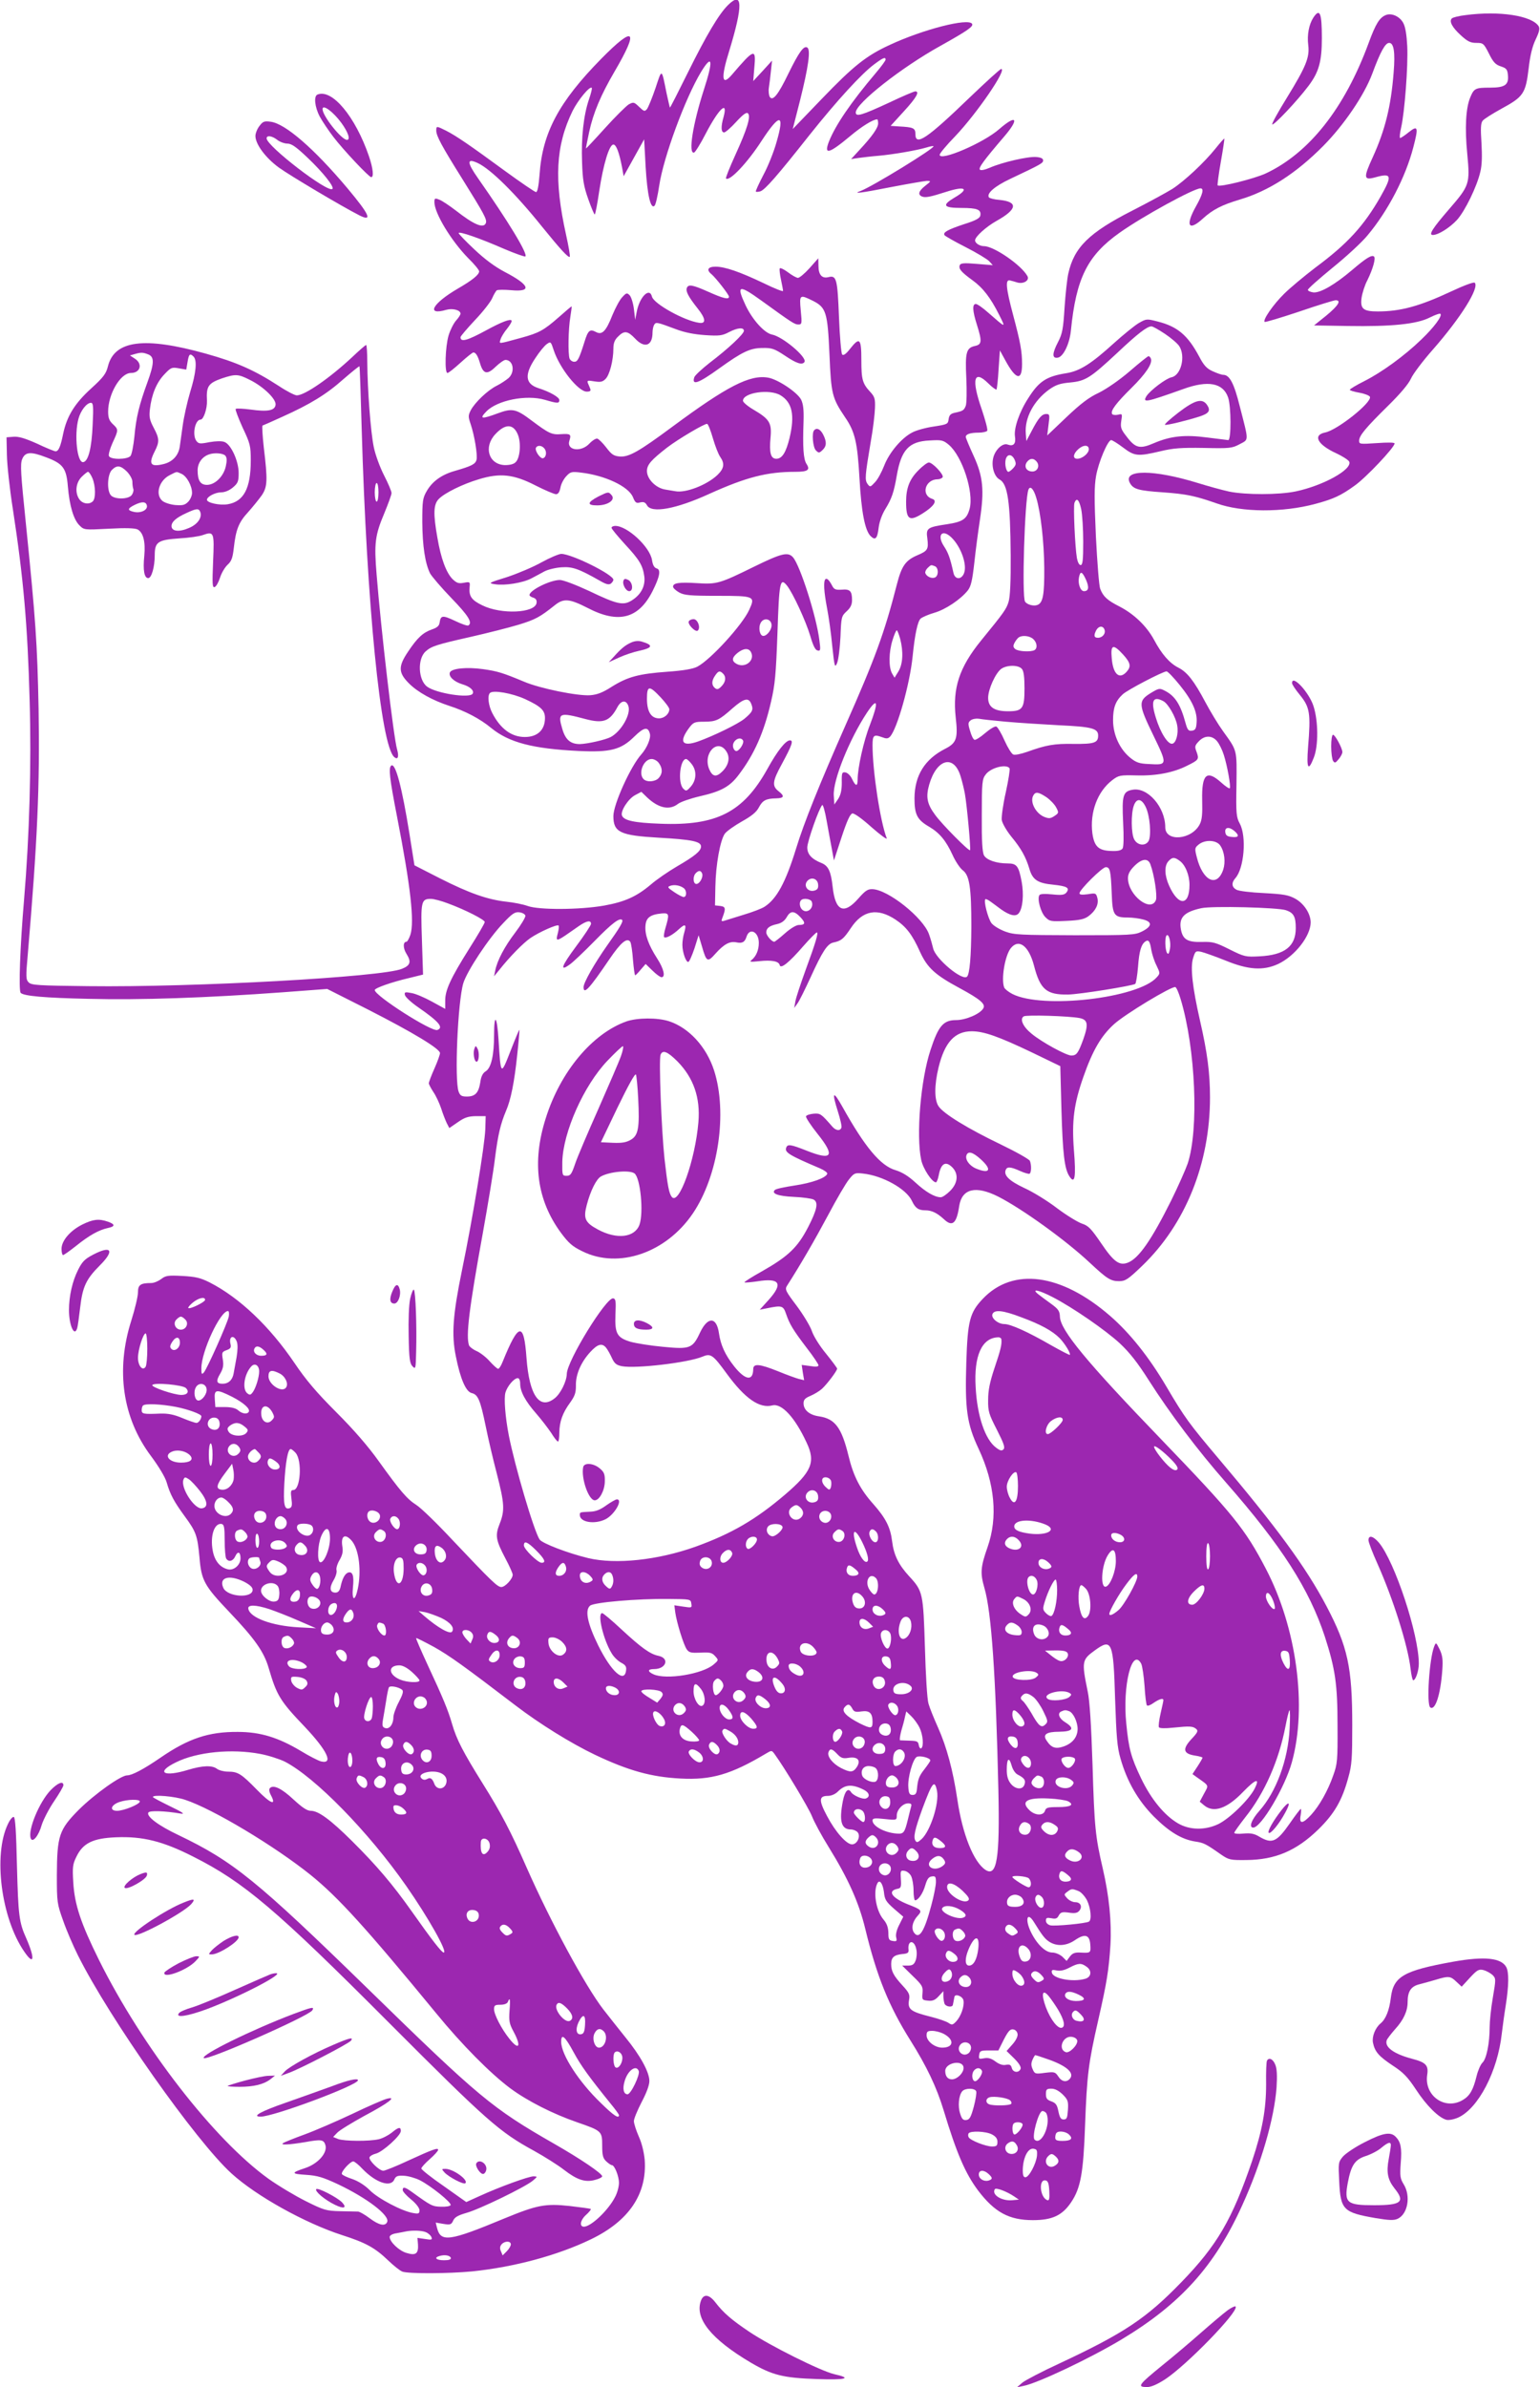<?xml version="1.0" standalone="no"?>
<!DOCTYPE svg PUBLIC "-//W3C//DTD SVG 20010904//EN"
 "http://www.w3.org/TR/2001/REC-SVG-20010904/DTD/svg10.dtd">
<svg version="1.0" xmlns="http://www.w3.org/2000/svg"
 width="826pt" height="1280pt" viewBox="0 0 826 1280"
 preserveAspectRatio="xMidYMid meet">
<g transform="translate(0,1280) scale(0.1,-0.1)"
fill="#9c27b0" stroke="none">
<path d="M3905 12773 c-49 -48 -117 -163 -215 -361 -52 -105 -95 -190 -97
-189 -1 2 -9 37 -18 78 -27 135 -24 133 -59 27 -18 -53 -39 -104 -46 -113 -12
-14 -16 -13 -42 12 -27 26 -30 27 -56 13 -14 -9 -72 -66 -127 -127 -55 -61
-101 -110 -102 -109 -1 1 7 41 17 88 22 103 63 199 136 324 133 227 108 251
-72 68 -226 -230 -315 -396 -330 -620 -5 -62 -11 -94 -19 -94 -6 0 -81 51
-166 113 -187 137 -261 188 -316 216 -52 26 -53 26 -53 1 0 -29 28 -81 140
-260 116 -186 133 -217 126 -236 -12 -31 -64 -9 -161 67 -34 26 -74 53 -88 58
-25 10 -27 8 -27 -13 0 -59 90 -207 181 -300 33 -32 59 -64 59 -71 0 -18 -37
-48 -115 -93 -137 -80 -172 -146 -60 -113 34 9 75 -2 75 -21 0 -6 -11 -23 -24
-37 -13 -15 -31 -50 -40 -80 -18 -61 -22 -201 -6 -201 6 0 37 25 70 55 33 30
64 55 69 55 13 0 24 -18 36 -59 17 -57 38 -62 83 -18 21 20 45 37 53 37 42 0
53 -64 17 -97 -13 -11 -41 -30 -63 -41 -49 -24 -118 -90 -140 -132 -14 -27
-14 -35 -1 -73 21 -62 38 -166 32 -192 -6 -24 -26 -34 -116 -60 -71 -20 -121
-56 -151 -108 -22 -38 -24 -53 -24 -167 1 -127 15 -221 42 -275 9 -16 60 -76
114 -132 91 -94 115 -132 91 -147 -5 -3 -37 8 -72 25 -66 31 -76 30 -82 -9 -2
-18 -14 -28 -41 -37 -48 -17 -78 -44 -128 -119 -54 -80 -53 -113 5 -171 47
-47 127 -91 216 -120 84 -27 165 -69 225 -119 96 -78 223 -111 470 -123 170
-8 226 7 297 77 52 51 74 55 84 15 6 -24 -16 -76 -46 -110 -57 -63 -150 -268
-150 -331 0 -87 36 -104 244 -116 177 -10 226 -20 226 -47 0 -24 -31 -50 -129
-107 -46 -27 -109 -70 -140 -97 -77 -65 -140 -93 -251 -113 -130 -23 -350 -24
-410 -2 -25 9 -76 19 -115 23 -99 11 -197 45 -355 125 l-137 70 -27 170 c-40
248 -74 379 -97 365 -16 -11 -10 -66 31 -276 72 -370 94 -562 71 -632 -7 -20
-16 -37 -21 -37 -19 0 -19 -35 1 -66 26 -42 20 -61 -25 -79 -104 -44 -1116
-100 -1683 -93 -267 3 -304 5 -319 20 -15 15 -16 29 -5 150 52 608 65 907 58
1318 -7 353 -16 478 -68 991 -28 272 -31 320 -20 347 16 39 45 42 128 10 91
-34 109 -58 117 -156 9 -106 31 -178 62 -209 25 -25 26 -25 159 -18 89 5 139
3 153 -4 30 -16 43 -65 36 -141 -8 -78 0 -120 21 -120 18 0 35 60 35 123 0 71
17 82 131 90 52 3 109 11 127 18 60 21 62 16 55 -142 -5 -120 -4 -141 8 -137
8 2 21 25 29 50 8 26 27 57 41 70 21 19 27 37 33 89 11 99 26 138 77 193 25
28 58 69 73 90 31 46 32 81 11 256 -7 63 -10 116 -7 118 4 1 51 22 106 47 149
67 236 120 327 201 46 40 85 71 87 70 2 -2 7 -154 12 -337 27 -936 102 -1699
175 -1759 19 -16 26 2 15 41 -19 64 -87 648 -110 939 -14 167 -8 211 41 327
21 51 39 100 39 109 0 10 -18 52 -40 95 -22 43 -47 111 -55 151 -17 80 -34
309 -35 456 0 50 -3 92 -6 92 -4 0 -37 -29 -75 -65 -120 -112 -254 -205 -297
-205 -11 0 -54 22 -96 50 -131 85 -225 127 -393 174 -330 92 -489 71 -524 -68
-10 -40 -24 -59 -90 -119 -88 -80 -130 -148 -150 -242 -14 -70 -25 -95 -41
-95 -6 0 -51 18 -99 41 -65 29 -99 39 -126 37 l-38 -3 2 -95 c1 -52 15 -183
32 -290 57 -371 79 -622 90 -1025 10 -344 -1 -726 -30 -1070 -21 -245 -30
-487 -18 -499 16 -17 129 -27 364 -32 277 -7 632 5 1040 35 l240 18 220 -111
c241 -123 385 -210 385 -233 0 -8 -13 -45 -30 -83 -17 -38 -30 -73 -30 -79 0
-5 11 -26 24 -46 14 -20 32 -59 42 -88 9 -29 23 -64 30 -79 l14 -27 45 31 c37
26 56 32 98 33 l52 0 -2 -70 c-3 -86 -68 -481 -125 -756 -49 -239 -57 -345
-33 -462 24 -121 54 -190 85 -197 34 -8 46 -37 75 -177 13 -65 40 -180 60
-256 41 -160 43 -197 15 -268 -25 -63 -21 -87 31 -186 22 -41 39 -80 39 -87 0
-22 -40 -66 -61 -66 -21 0 -51 29 -264 254 -82 88 -169 172 -192 186 -50 32
-86 74 -201 234 -57 80 -134 169 -228 263 -106 106 -163 173 -225 265 -133
196 -294 349 -454 431 -50 25 -75 31 -147 35 -77 4 -90 2 -114 -17 -15 -11
-38 -21 -53 -21 -58 0 -71 -10 -71 -50 0 -21 -16 -89 -36 -152 -84 -265 -47
-522 106 -726 41 -55 76 -113 84 -141 19 -66 40 -104 97 -182 61 -83 68 -103
79 -221 10 -123 26 -151 159 -291 138 -145 187 -215 212 -301 43 -147 61 -177
194 -316 120 -127 156 -202 86 -185 -14 4 -62 28 -106 55 -122 73 -218 103
-340 103 -156 1 -264 -35 -414 -138 -90 -62 -153 -95 -179 -95 -34 0 -174
-100 -259 -184 -106 -107 -117 -139 -118 -351 0 -145 1 -153 34 -245 18 -52
54 -135 79 -185 169 -339 634 -998 824 -1170 133 -121 394 -266 592 -330 128
-41 177 -68 248 -136 29 -28 63 -55 76 -60 32 -12 247 -11 373 1 226 23 460
86 638 172 204 98 302 243 289 426 -4 41 -15 89 -32 126 -14 32 -26 69 -26 82
0 13 19 58 41 101 26 49 42 91 42 114 0 48 -49 137 -129 235 -35 43 -88 111
-118 149 -97 126 -282 468 -411 760 -85 194 -138 295 -237 453 -104 167 -139
234 -163 317 -21 73 -48 139 -132 319 -35 76 -63 140 -61 142 2 2 45 -20 95
-47 84 -47 163 -104 438 -314 128 -98 297 -203 427 -265 179 -85 302 -119 458
-127 165 -9 271 22 457 133 32 19 32 19 47 -1 54 -74 182 -287 201 -334 12
-31 52 -105 90 -166 104 -168 162 -297 196 -438 62 -256 127 -415 242 -598 88
-140 141 -252 178 -374 70 -232 117 -340 185 -431 89 -117 166 -159 294 -159
104 0 158 25 206 97 50 75 65 155 74 413 10 269 18 332 70 560 47 206 57 269
66 405 7 124 -7 263 -41 410 -40 172 -45 221 -55 555 -7 214 -15 345 -26 395
-33 161 -31 170 38 220 92 67 100 48 109 -260 7 -204 11 -258 29 -320 35 -123
94 -225 179 -311 82 -82 150 -123 223 -134 45 -7 54 -11 138 -70 41 -28 49
-30 134 -29 155 1 269 49 387 164 86 84 128 156 161 279 19 66 21 104 21 281
0 309 -24 420 -138 637 -110 209 -267 423 -580 793 -157 186 -180 217 -279
385 -93 158 -196 287 -302 379 -263 228 -521 262 -683 91 -69 -73 -81 -117
-88 -340 -8 -252 3 -330 66 -464 87 -186 104 -367 48 -527 -38 -108 -40 -139
-17 -219 38 -130 61 -466 75 -1085 8 -367 -8 -466 -69 -427 -64 42 -124 192
-151 377 -23 155 -57 282 -104 387 -22 49 -45 106 -51 128 -7 22 -15 154 -19
300 -9 293 -11 303 -84 382 -57 62 -83 114 -92 188 -9 75 -34 124 -101 200
-70 78 -107 150 -133 259 -37 151 -72 198 -157 211 -52 7 -84 34 -84 70 0 19
8 28 37 40 21 9 49 26 62 38 27 25 81 96 81 108 0 4 -27 40 -60 81 -34 41 -67
94 -76 122 -9 26 -46 87 -81 134 -59 78 -64 88 -52 107 72 112 150 247 220
378 46 87 97 174 113 193 27 34 32 36 75 31 104 -11 231 -81 262 -146 18 -39
35 -51 72 -51 34 0 63 -14 99 -47 46 -44 69 -25 83 71 15 92 88 110 208 50
130 -66 364 -235 491 -354 93 -87 113 -100 158 -100 34 0 48 9 124 82 233 224
364 550 364 903 0 131 -14 240 -54 414 -40 176 -52 282 -37 332 12 39 14 41
44 35 17 -4 76 -25 131 -47 122 -50 202 -55 282 -18 90 43 173 149 174 222 0
46 -34 100 -81 127 -38 21 -62 25 -169 31 -69 3 -136 11 -148 18 -26 14 -28
37 -6 62 47 52 61 223 24 292 -19 35 -21 54 -18 210 2 190 5 179 -72 286 -26
36 -69 107 -95 156 -60 113 -97 161 -145 185 -47 24 -89 72 -130 149 -40 74
-108 139 -186 179 -65 33 -87 53 -103 95 -6 15 -16 141 -23 281 -9 202 -9 267
1 324 13 74 63 192 81 192 6 0 35 -18 64 -40 62 -47 79 -48 199 -20 70 17 113
20 234 18 138 -3 151 -2 192 20 50 27 50 11 1 202 -31 125 -55 170 -89 170 -9
0 -34 9 -56 19 -32 14 -48 31 -73 79 -61 114 -116 161 -223 188 -59 15 -60 15
-102 -9 -23 -14 -82 -62 -132 -107 -121 -110 -182 -149 -254 -161 -108 -17
-148 -43 -205 -133 -49 -75 -79 -164 -72 -207 6 -39 -8 -54 -39 -43 -25 10
-63 -23 -76 -65 -14 -47 2 -105 32 -122 44 -23 58 -119 60 -407 1 -138 -3
-221 -11 -248 -12 -40 -23 -56 -148 -209 -117 -144 -153 -255 -136 -411 13
-113 5 -138 -56 -169 -110 -56 -164 -143 -165 -265 0 -88 14 -116 80 -154 55
-33 89 -74 124 -150 15 -34 40 -71 54 -82 37 -27 47 -91 47 -303 -1 -162 -9
-253 -23 -268 -25 -25 -170 96 -182 152 -4 17 -13 50 -22 75 -31 89 -220 240
-304 242 -25 1 -39 -9 -75 -50 -78 -89 -124 -68 -138 63 -9 82 -23 111 -57
126 -56 22 -79 48 -79 85 0 31 62 208 80 227 4 5 15 -33 24 -85 9 -51 22 -120
28 -152 l11 -60 41 125 c29 88 46 125 58 127 10 2 53 -29 104 -75 48 -42 84
-68 80 -58 -35 91 -76 361 -76 499 0 53 7 59 48 44 26 -10 34 -10 46 2 38 41
106 281 121 430 12 120 27 188 43 203 10 8 42 22 73 31 60 17 142 72 180 120
17 22 24 52 35 149 7 67 21 171 30 230 24 159 17 232 -34 343 -23 50 -42 96
-42 101 0 15 25 23 70 23 21 0 42 5 45 10 4 6 -10 57 -29 114 -57 163 -43 217
35 140 21 -21 41 -35 44 -33 2 3 8 51 11 108 l7 102 29 -53 c57 -105 90 -113
90 -20 0 68 -9 117 -48 263 -39 146 -43 193 -16 185 9 -2 27 -7 39 -11 33 -9
66 11 54 34 -32 59 -180 161 -233 161 -23 0 -48 16 -48 31 0 20 59 73 116 105
111 62 116 102 15 112 -28 2 -54 9 -57 14 -13 21 31 59 113 98 167 79 178 85
178 100 0 10 -12 16 -37 18 -44 4 -185 -29 -248 -57 -28 -12 -49 -16 -54 -11
-9 9 18 47 132 180 81 95 64 118 -28 38 -85 -75 -320 -175 -320 -138 0 7 37
52 83 99 117 123 280 361 247 361 -6 0 -80 -68 -166 -150 -230 -222 -294 -266
-294 -200 0 33 -10 38 -89 42 l-44 3 72 79 c67 73 85 106 60 106 -6 0 -68 -26
-137 -59 -151 -70 -182 -79 -182 -54 0 48 243 240 454 357 145 81 178 104 170
118 -20 33 -264 -30 -442 -113 -126 -58 -195 -113 -365 -290 l-155 -161 39
153 c45 180 58 272 39 284 -19 12 -45 -25 -102 -141 -54 -112 -83 -148 -99
-124 -5 8 -8 31 -5 50 3 19 8 60 11 90 l6 55 -50 -55 -51 -55 6 73 c10 105 -1
101 -118 -36 -57 -68 -63 -23 -17 124 75 245 73 325 -6 247z m845 -293 c0 -5
-24 -38 -53 -72 -133 -157 -215 -278 -250 -365 -30 -76 -2 -69 114 28 62 52
122 89 144 89 3 0 5 -10 5 -22 0 -23 -31 -68 -100 -142 l-45 -49 40 6 c22 3
72 9 110 12 76 7 200 28 254 44 19 6 36 9 38 7 10 -9 -329 -217 -391 -240 -48
-17 3 -11 159 20 94 18 181 33 195 34 25 0 25 -1 -7 -26 -36 -28 -42 -48 -17
-58 18 -7 44 -2 128 25 105 34 128 17 45 -31 -69 -41 -59 -55 38 -55 85 0 107
-9 101 -41 -2 -14 -26 -27 -87 -46 -87 -29 -115 -44 -105 -59 3 -5 54 -34 113
-64 59 -30 117 -65 127 -76 l19 -21 -86 7 c-69 6 -87 4 -91 -7 -8 -19 8 -37
67 -80 57 -41 98 -94 145 -188 35 -70 37 -71 -59 13 -29 26 -59 47 -67 47 -20
0 -18 -37 6 -112 28 -89 26 -105 -10 -113 -47 -10 -54 -34 -47 -173 3 -68 2
-135 -3 -148 -10 -25 -15 -28 -62 -38 -20 -5 -27 -13 -30 -34 -3 -26 -7 -28
-79 -39 -42 -6 -94 -20 -116 -32 -57 -29 -124 -108 -151 -179 -13 -33 -34 -73
-49 -88 -25 -27 -26 -27 -40 -9 -15 22 -14 40 18 230 12 66 21 145 22 177 2
49 -2 61 -24 85 -43 46 -49 67 -49 172 0 117 -9 126 -61 60 -21 -27 -35 -37
-42 -30 -5 5 -13 96 -17 200 -8 204 -13 226 -56 215 -35 -9 -54 12 -54 60 l-1
41 -47 -53 c-26 -29 -54 -52 -62 -52 -8 0 -33 14 -55 31 -22 16 -41 25 -43 19
-2 -5 1 -33 7 -60 6 -28 11 -55 11 -60 0 -5 -46 13 -103 41 -130 62 -209 89
-259 89 -41 0 -51 -17 -21 -41 23 -20 93 -109 93 -120 0 -17 -32 -9 -110 26
-85 38 -108 42 -116 21 -7 -18 8 -47 58 -110 44 -55 46 -83 8 -77 -80 11 -243
102 -253 140 -13 53 -67 -1 -82 -82 l-8 -42 -7 58 c-4 33 -15 66 -23 74 -14
14 -18 13 -39 -10 -14 -14 -37 -58 -53 -96 -35 -89 -56 -109 -89 -91 -32 17
-42 9 -61 -53 -29 -92 -37 -107 -55 -107 -10 0 -21 8 -25 17 -9 25 -7 158 4
223 5 30 8 56 7 57 -1 1 -32 -25 -69 -58 -81 -71 -106 -84 -200 -110 -129 -35
-120 -35 -112 -8 4 13 20 39 36 58 15 19 26 38 23 42 -6 11 -55 -8 -134 -51
-103 -56 -140 -67 -140 -38 0 5 35 46 78 92 43 45 84 98 92 117 8 19 19 37 24
42 6 4 41 4 77 1 115 -11 101 28 -34 98 -53 28 -107 68 -163 121 -46 43 -84
83 -84 87 0 12 115 -28 245 -85 59 -25 110 -43 113 -40 14 14 -94 191 -254
419 -61 87 -61 110 0 81 69 -33 201 -163 343 -340 98 -121 142 -169 149 -162
3 3 -6 56 -20 119 -65 293 -56 476 35 663 29 58 92 135 103 124 3 -2 -4 -30
-15 -62 -29 -85 -42 -205 -37 -336 3 -96 9 -130 33 -198 16 -46 32 -83 35 -83
3 0 14 56 24 125 22 145 54 250 76 250 15 0 31 -41 47 -125 l8 -45 55 99 55
99 8 -149 c9 -151 27 -228 48 -207 6 6 17 55 25 109 23 152 139 467 224 608
61 100 67 64 15 -96 -59 -183 -85 -346 -52 -336 6 2 35 48 62 101 70 134 121
183 96 90 -15 -52 -14 -83 3 -83 7 0 36 25 65 57 38 41 55 53 63 45 16 -16 -4
-83 -68 -223 -30 -66 -53 -123 -50 -126 18 -18 115 84 191 202 98 150 125 147
80 -7 -14 -51 -46 -131 -71 -177 -24 -46 -42 -86 -40 -88 2 -3 13 -2 24 1 25
8 90 82 263 301 149 187 280 330 349 381 47 35 60 40 60 24z m-666 -1292 c163
-118 178 -128 198 -128 19 0 20 4 13 75 -8 86 -6 87 65 52 71 -36 79 -61 89
-288 9 -213 14 -233 84 -337 53 -77 66 -135 77 -327 10 -180 29 -278 59 -309
26 -26 37 -15 44 46 4 31 18 70 36 99 34 55 46 91 61 179 24 138 65 183 176
188 64 4 73 2 103 -23 72 -61 135 -254 112 -342 -15 -56 -36 -71 -121 -84
-107 -16 -114 -21 -106 -77 7 -58 2 -66 -55 -90 -62 -27 -83 -57 -108 -154
-67 -262 -117 -398 -276 -757 -139 -315 -223 -523 -265 -661 -56 -182 -104
-270 -169 -312 -15 -10 -65 -29 -112 -43 -46 -14 -93 -29 -103 -32 -15 -5 -18
-3 -13 11 21 55 20 64 -10 68 l-28 3 2 100 c2 119 26 250 51 285 11 14 52 43
91 65 52 29 78 50 91 75 20 38 38 48 93 49 43 1 47 12 12 39 -35 28 -32 53 19
146 54 100 63 126 43 126 -23 0 -68 -57 -122 -155 -129 -231 -272 -304 -574
-292 -139 5 -195 17 -205 44 -9 23 33 89 70 109 l34 18 32 -31 c61 -57 119
-69 164 -34 14 11 66 29 117 41 114 26 161 51 209 115 83 109 136 227 174 394
21 90 26 145 34 365 9 275 14 302 51 256 33 -42 101 -190 125 -270 15 -52 27
-76 39 -78 16 -4 17 2 10 54 -15 126 -104 404 -142 446 -27 30 -62 21 -209
-51 -183 -90 -199 -95 -305 -88 -97 6 -129 1 -129 -19 0 -7 15 -21 33 -31 27
-15 58 -18 205 -18 199 0 204 -2 171 -74 -36 -81 -208 -269 -279 -306 -23 -12
-75 -21 -160 -27 -153 -11 -213 -27 -298 -80 -48 -31 -78 -43 -116 -46 -66 -5
-270 36 -356 73 -113 47 -141 56 -220 67 -87 12 -168 4 -177 -18 -8 -21 21
-49 66 -63 42 -12 66 -34 56 -51 -16 -26 -196 2 -244 38 -48 35 -53 149 -8
189 31 28 60 37 242 78 88 20 203 49 256 65 92 28 116 42 194 104 48 39 79 36
177 -14 165 -86 273 -58 348 90 39 78 46 116 22 122 -13 4 -21 18 -25 46 -12
70 -132 182 -197 182 -11 0 -20 -5 -20 -10 0 -6 32 -44 70 -86 80 -86 98 -116
106 -176 6 -51 -18 -97 -68 -128 -45 -28 -78 -21 -228 51 -71 33 -139 59 -157
59 -52 0 -163 -55 -163 -81 0 -4 9 -11 21 -14 14 -5 19 -14 17 -28 -8 -55
-190 -63 -291 -13 -58 28 -73 49 -68 99 3 27 1 28 -31 22 -28 -5 -38 -2 -61
20 -34 35 -62 110 -81 222 -23 129 -21 179 8 208 32 32 127 79 214 105 114 35
187 27 304 -33 51 -26 101 -47 110 -47 12 0 19 11 24 35 3 19 17 46 31 61 22
24 29 26 78 20 130 -15 256 -74 280 -132 12 -30 18 -34 39 -28 18 4 27 1 36
-15 23 -45 156 -21 335 61 197 89 309 118 460 118 68 0 82 10 61 42 -17 26
-21 89 -16 229 2 63 -2 93 -13 116 -21 40 -125 109 -177 118 -98 17 -220 -46
-512 -262 -182 -135 -234 -164 -283 -161 -33 3 -44 10 -73 48 -19 25 -41 46
-48 48 -8 2 -27 -10 -43 -27 -45 -48 -124 -36 -107 16 11 34 6 38 -43 35 -52
-4 -66 3 -161 74 -82 62 -103 66 -179 38 -89 -33 -102 -31 -62 10 59 60 214
91 314 62 68 -20 77 -20 77 -1 0 15 -50 44 -113 64 -70 23 -75 72 -16 160 22
34 50 68 62 76 21 15 22 13 37 -33 32 -97 132 -222 177 -222 18 0 23 4 19 15
-3 8 -9 22 -13 31 -5 14 0 15 35 9 33 -5 44 -3 60 13 22 22 42 100 42 163 0
29 7 47 25 64 33 34 52 31 91 -10 51 -55 94 -40 94 32 0 15 4 34 9 42 10 15
14 14 116 -24 47 -18 99 -28 157 -32 76 -5 92 -3 128 16 46 24 80 27 80 7 0
-17 -83 -95 -183 -171 -42 -33 -80 -68 -83 -78 -15 -46 22 -33 133 47 125 90
167 110 234 110 49 1 63 -4 119 -41 62 -42 93 -52 105 -34 15 25 -117 136
-174 147 -41 8 -105 79 -142 157 -51 109 -37 113 85 25z m2164 -178 c33 -22
68 -52 77 -66 35 -54 10 -156 -41 -167 -30 -6 -113 -69 -134 -100 -24 -39 -5
-35 197 37 132 48 213 33 240 -45 17 -48 17 -229 1 -229 -7 1 -58 7 -113 14
-120 16 -196 8 -285 -30 -76 -33 -100 -28 -148 36 -30 38 -33 49 -28 83 6 38
6 39 -18 33 -14 -3 -28 -1 -31 4 -10 17 21 58 104 140 76 75 114 131 104 157
-3 7 -8 13 -13 13 -4 0 -49 -36 -101 -81 -56 -48 -123 -94 -165 -115 -54 -25
-98 -59 -174 -131 l-103 -98 7 58 c7 52 6 57 -12 57 -24 0 -42 -21 -78 -90
l-29 -55 -3 40 c-7 83 42 176 125 236 37 26 59 33 113 38 83 8 108 24 255 161
107 101 158 140 181 140 7 0 39 -18 72 -40z m-5454 -110 c35 -13 34 -48 -4
-152 -43 -118 -60 -186 -69 -288 -5 -49 -14 -96 -21 -105 -17 -20 -108 -21
-116 0 -3 8 6 40 20 71 32 69 32 71 1 100 -19 18 -25 33 -25 67 0 94 66 207
122 207 51 0 65 49 21 77 l-26 17 24 7 c35 10 45 10 73 -1z m244 -12 c20 -20
14 -87 -18 -190 -16 -54 -34 -135 -40 -180 -6 -46 -14 -97 -16 -114 -7 -46
-38 -80 -85 -92 -72 -18 -84 -1 -49 68 26 51 25 69 -6 127 -21 40 -25 57 -20
98 9 79 35 143 77 187 35 37 40 40 78 33 l40 -7 7 41 c7 43 13 48 32 29z m302
-125 c73 -36 143 -104 138 -134 -4 -31 -43 -38 -135 -25 -40 5 -75 7 -79 3 -3
-3 14 -48 37 -99 41 -87 44 -98 44 -178 0 -149 -38 -220 -124 -234 -44 -7
-111 8 -111 24 0 17 45 40 76 40 20 0 44 10 63 26 27 23 31 32 31 78 0 64 -41
153 -76 166 -15 6 -46 5 -81 -1 -50 -10 -58 -9 -70 7 -23 32 -7 114 23 114 16
0 36 60 34 102 -4 77 7 93 80 119 73 24 87 24 150 -8z m2847 -83 c62 -38 77
-106 48 -228 -19 -78 -40 -112 -71 -112 -30 0 -39 31 -31 115 7 77 -6 98 -91
148 -31 18 -57 40 -57 48 0 44 144 65 202 29z m-3690 -157 c-5 -124 -23 -196
-50 -201 -33 -7 -50 146 -26 233 12 44 44 85 67 85 12 0 14 -19 9 -117z m3327
-74 c12 -41 29 -85 39 -99 25 -36 21 -62 -15 -97 -57 -54 -171 -98 -226 -87
-9 1 -34 6 -54 9 -50 8 -98 56 -98 99 0 34 22 59 108 126 60 46 204 131 215
127 5 -1 19 -36 31 -78z m-1047 22 c19 -44 13 -126 -11 -149 -10 -11 -31 -16
-58 -16 -87 3 -116 97 -51 166 53 57 96 56 120 -1z m143 -76 c14 -17 10 -47
-7 -52 -15 -5 -47 42 -38 57 9 14 31 12 45 -5z m2920 -4 c0 -22 -35 -51 -62
-51 -25 0 -23 25 4 50 28 26 58 26 58 1z m-4631 -35 c8 -10 9 -26 2 -57 -12
-54 -58 -99 -101 -99 -35 0 -50 23 -50 78 0 38 23 72 60 85 29 11 78 7 89 -7z
m4233 -21 c9 -21 8 -28 -7 -45 -10 -11 -22 -20 -26 -20 -12 0 -21 39 -15 66 8
31 33 31 48 -1z m118 -10 c20 -24 3 -57 -28 -53 -30 3 -41 30 -22 53 16 19 34
19 50 0z m-4879 -54 c16 -17 29 -40 29 -54 0 -14 2 -31 5 -39 3 -7 -1 -22 -8
-32 -18 -25 -96 -25 -114 0 -21 29 -16 111 7 134 27 27 46 25 81 -9z m-185
-36 c17 -42 18 -107 2 -123 -19 -19 -55 -14 -72 10 -25 35 -20 88 11 120 15
15 31 28 35 28 5 0 16 -16 24 -35z m478 24 c28 -13 56 -64 56 -103 0 -14 -10
-36 -21 -47 -18 -18 -30 -20 -70 -17 -28 3 -58 13 -69 23 -39 35 -16 110 42
138 40 20 32 19 62 6z m1056 -99 c0 -27 -4 -50 -10 -50 -5 0 -10 23 -10 50 0
28 5 50 10 50 6 0 10 -22 10 -50z m3528 -29 c24 -78 42 -239 43 -376 1 -145
-7 -188 -37 -199 -20 -8 -56 2 -66 18 -18 27 -2 547 18 600 9 24 28 5 42 -43z
m241 -61 c6 -28 11 -107 11 -175 0 -99 -3 -125 -14 -125 -8 0 -16 16 -20 38
-10 58 -20 278 -13 296 12 30 25 16 36 -34z m-5011 18 c4 -23 -33 -41 -69 -33
-37 8 -37 18 4 38 39 19 61 18 65 -5z m286 -33 c11 -30 -13 -66 -60 -86 -52
-23 -94 -19 -94 10 0 23 25 45 80 70 54 25 66 26 74 6z m4031 -139 c50 -50 83
-144 66 -189 -14 -37 -49 -36 -57 1 -18 81 -28 108 -51 143 -40 61 -9 96 42
45z m-91 -152 c21 -8 21 -53 0 -61 -18 -7 -45 6 -51 24 -2 6 3 18 12 27 19 18
18 18 39 10z m811 -73 c18 -41 14 -61 -11 -61 -19 0 -33 39 -27 73 7 37 17 34
38 -12z m-1687 -239 c4 -25 -23 -62 -44 -62 -19 0 -28 44 -14 70 15 29 54 23
58 -8z m1786 -28 c8 -21 -11 -44 -35 -44 -21 0 -24 12 -9 41 13 23 36 25 44 3z
m-1096 -49 c18 -69 15 -135 -9 -175 l-21 -34 -14 24 c-18 34 -17 113 3 177 9
29 19 53 23 53 3 0 11 -20 18 -45z m714 -2 c20 -18 24 -48 7 -59 -19 -11 -88
-8 -104 6 -11 9 -12 17 -3 34 6 11 16 24 22 28 19 13 59 9 78 -9z m482 -83
c40 -44 44 -64 19 -92 -39 -44 -73 -14 -80 72 -7 74 7 79 61 20z m-1996 13
c23 -44 -31 -88 -77 -63 -28 15 -26 34 5 59 33 26 60 27 72 4z m1453 -90 c10
-11 14 -44 14 -104 0 -109 -10 -123 -88 -123 -74 0 -107 22 -107 72 0 46 40
134 71 156 31 21 92 21 110 -1z m-1603 -25 c18 -18 15 -45 -9 -69 -16 -16 -23
-18 -35 -8 -18 15 -18 39 2 67 17 25 25 27 42 10z m2450 -62 c68 -84 95 -145
90 -202 -2 -31 -7 -40 -25 -42 -18 -3 -24 4 -34 40 -27 100 -56 146 -111 174
-29 15 -32 14 -77 -13 -67 -42 -66 -59 15 -226 77 -159 76 -160 -23 -154 -52
2 -69 8 -100 33 -57 46 -93 124 -93 202 0 67 13 103 52 139 24 23 214 122 235
123 6 0 38 -33 71 -74z m-2784 -66 c25 -27 46 -55 46 -63 0 -25 -27 -49 -55
-49 -42 0 -65 35 -65 105 0 72 12 73 74 7z m-727 -9 c84 -39 106 -60 106 -101
0 -64 -40 -102 -108 -102 -71 0 -130 43 -174 127 -21 40 -28 95 -13 109 16 17
119 -1 189 -33z m1213 -27 c12 -30 6 -42 -37 -78 -34 -28 -165 -92 -249 -122
-86 -30 -104 -2 -47 74 22 29 29 32 79 32 65 0 81 8 153 72 62 54 87 60 101
22z m2210 16 c26 -14 67 -86 74 -130 8 -44 -6 -94 -26 -98 -24 -5 -65 61 -89
141 -28 90 -15 117 41 87z m-2870 -25 c16 -43 -37 -136 -94 -167 -28 -15 -125
-37 -166 -38 -50 0 -77 23 -94 81 -26 87 -17 91 125 53 95 -25 130 -12 171 65
20 36 46 39 58 6z m1296 -102 c-34 -86 -66 -231 -66 -294 0 -38 -11 -36 -30 4
-8 18 -24 33 -35 35 -19 3 -21 -2 -20 -55 0 -42 -6 -66 -20 -88 l-20 -29 -3
49 c-5 80 83 300 179 445 57 85 63 58 15 -67z m729 17 c66 -6 194 -14 285 -19
176 -8 210 -17 210 -55 0 -39 -20 -46 -131 -45 -105 2 -148 -6 -251 -43 -32
-11 -64 -18 -73 -14 -9 3 -30 37 -47 75 -17 39 -37 72 -44 75 -8 3 -34 -13
-60 -35 -25 -22 -51 -38 -57 -36 -7 2 -17 23 -24 48 -12 39 -11 45 4 57 10 7
29 10 43 8 14 -3 79 -10 145 -16z m1134 -106 c11 -14 27 -46 35 -72 19 -59 39
-172 32 -179 -3 -3 -24 11 -46 31 -78 70 -105 45 -102 -95 2 -74 -1 -106 -13
-129 -43 -84 -185 -96 -185 -16 0 108 -95 217 -176 201 -51 -9 -57 -30 -50
-174 4 -79 3 -132 -3 -141 -7 -10 -26 -15 -62 -13 -67 2 -90 24 -100 95 -14
112 27 223 106 284 35 27 42 28 131 26 106 -3 199 15 273 53 61 30 63 34 49
73 -11 28 -10 34 12 57 31 33 72 33 99 -1z m-2544 6 c9 -15 -23 -62 -38 -57
-7 2 -13 11 -15 21 -7 33 37 62 53 36z m-88 -61 c20 -32 11 -72 -22 -105 -33
-33 -53 -30 -71 11 -36 87 47 170 93 94z m-363 -61 c21 -29 20 -57 -1 -80 -18
-20 -63 -24 -81 -6 -31 31 0 108 43 108 13 0 31 -10 39 -22z m175 -4 c29 -36
27 -86 -3 -121 -23 -26 -26 -27 -41 -12 -31 30 -18 159 15 159 5 0 18 -12 29
-26z m1443 -66 c9 -29 19 -71 23 -93 11 -59 33 -299 28 -304 -6 -7 -150 138
-187 189 -44 59 -51 97 -32 163 40 138 132 163 168 45z m263 42 c3 -5 -6 -63
-20 -127 -15 -66 -24 -132 -22 -150 3 -18 26 -58 52 -90 52 -63 77 -108 96
-171 17 -60 45 -78 128 -86 75 -8 91 -17 70 -43 -11 -12 -26 -14 -75 -9 -40 4
-65 3 -69 -4 -13 -20 7 -93 32 -118 23 -23 29 -24 114 -20 69 3 95 9 117 25
39 29 56 64 48 97 -7 27 -9 28 -51 21 -31 -4 -45 -3 -45 5 0 19 122 140 141
140 23 0 27 -19 32 -144 4 -114 12 -126 86 -126 25 0 63 -5 84 -11 49 -13 46
-37 -8 -64 -38 -19 -60 -20 -360 -20 -292 1 -325 2 -374 20 -31 12 -63 31 -74
46 -18 26 -42 117 -32 127 2 3 15 -3 27 -12 13 -9 38 -28 57 -42 48 -34 81
-41 96 -20 21 27 27 100 15 167 -16 85 -26 99 -75 99 -60 0 -113 18 -127 43
-9 16 -13 77 -12 215 0 177 2 195 21 219 27 37 112 58 128 33z m198 -155 c20
-14 44 -39 52 -55 15 -28 14 -30 -10 -46 -21 -14 -30 -14 -55 -4 -45 19 -77
80 -58 114 12 22 27 20 71 -9z m532 -52 c23 -47 31 -152 16 -182 -17 -30 -61
-25 -78 9 -16 31 -17 136 -2 179 15 43 42 40 64 -6z m477 -130 c27 -24 22 -35
-14 -31 -25 2 -34 8 -36 26 -4 27 22 30 50 5z m-77 -77 c23 -34 29 -88 16
-129 -33 -98 -110 -62 -142 67 -12 47 -11 50 11 68 34 27 95 24 115 -6z m-219
-81 c31 -21 54 -77 54 -130 0 -113 -59 -116 -109 -5 -25 55 -27 107 -4 132 20
22 32 23 59 3z m-156 -19 c21 -56 38 -169 30 -192 -27 -70 -150 26 -150 117 0
22 10 41 34 65 40 40 73 44 86 10z m-2404 -50 c7 -19 -13 -56 -31 -56 -18 0
-20 41 -3 58 16 16 27 15 34 -2z m622 -58 c2 -19 -2 -28 -18 -33 -37 -12 -64
27 -38 53 21 21 53 10 56 -20z m-720 -21 c16 -12 16 -47 -1 -47 -7 0 -30 12
-52 27 -34 23 -37 27 -20 33 22 8 54 2 73 -13z m-1266 -81 c95 -35 198 -88
198 -100 0 -7 -37 -70 -82 -141 -102 -162 -131 -226 -130 -282 l0 -43 -71 39
c-40 22 -89 43 -110 46 -35 7 -39 5 -35 -11 2 -10 34 -40 72 -66 110 -76 137
-108 102 -121 -30 -12 -336 184 -336 214 0 11 92 43 182 64 l77 19 -6 187 c-7
206 -4 219 48 219 16 0 57 -11 91 -24z m1952 9 c13 -34 -24 -66 -50 -44 -15
12 -19 41 -7 52 12 13 51 7 57 -8z m2544 -46 c41 -14 52 -35 52 -96 0 -98 -60
-144 -193 -151 -75 -4 -82 -3 -162 37 -74 37 -90 42 -149 40 -76 -2 -102 13
-112 67 -12 64 17 94 109 114 57 13 414 4 455 -11z m-4080 -29 c1 -9 -23 -49
-54 -90 -58 -76 -97 -150 -108 -205 l-6 -30 28 34 c56 71 128 144 167 171 47
32 143 75 151 67 3 -3 1 -21 -4 -41 -12 -43 -7 -44 42 -11 20 14 52 36 72 50
41 28 64 32 64 11 0 -7 -36 -62 -81 -122 -78 -105 -89 -137 -32 -95 16 11 75
67 132 125 94 96 134 126 148 113 7 -8 -13 -42 -80 -136 -69 -98 -127 -200
-127 -224 0 -43 31 -9 139 150 61 90 95 118 112 92 4 -7 11 -50 14 -96 4 -46
9 -83 12 -83 2 0 16 14 30 31 l26 30 36 -35 c20 -20 42 -36 49 -36 23 0 12 46
-23 100 -47 73 -67 129 -63 176 3 43 25 60 88 66 40 3 41 -4 19 -79 -7 -23
-10 -45 -7 -48 9 -9 47 12 80 43 34 31 41 26 28 -19 -6 -18 -10 -48 -10 -65 0
-41 20 -96 32 -92 6 2 20 35 33 73 l22 70 18 -60 c24 -84 30 -87 73 -38 45 50
76 67 111 60 32 -7 46 1 55 30 16 51 66 27 66 -33 0 -38 -14 -72 -39 -92 -13
-10 -6 -11 41 -6 67 7 105 0 110 -21 5 -23 50 13 127 102 35 40 68 73 72 73
10 0 -5 -52 -61 -204 -26 -72 -51 -147 -54 -166 l-6 -35 17 24 c10 13 41 76
70 139 64 140 90 181 123 188 42 9 54 18 94 78 63 95 142 109 239 45 57 -38
90 -80 132 -174 39 -85 81 -123 211 -193 111 -60 142 -86 128 -109 -17 -30
-94 -63 -146 -63 -68 0 -95 -31 -137 -160 -53 -159 -78 -459 -50 -590 10 -47
58 -120 79 -120 4 0 11 17 15 38 12 65 38 79 75 40 32 -35 27 -83 -14 -124
-19 -19 -41 -34 -50 -34 -33 0 -82 29 -136 79 -38 35 -71 55 -106 66 -81 23
-165 124 -285 339 -51 91 -59 83 -25 -24 13 -41 22 -80 19 -87 -7 -19 -30 -16
-49 6 -60 69 -64 72 -101 69 -20 -2 -38 -8 -40 -14 -2 -6 26 -49 62 -94 96
-120 79 -145 -59 -90 -86 34 -102 36 -109 16 -10 -25 16 -41 181 -111 23 -10
41 -23 39 -29 -7 -22 -81 -49 -175 -63 -53 -8 -101 -18 -106 -24 -20 -19 16
-33 101 -37 49 -2 96 -9 106 -14 28 -14 20 -54 -29 -149 -56 -108 -106 -156
-247 -236 -54 -30 -96 -57 -94 -59 2 -3 33 0 68 5 122 20 141 -11 62 -99 l-48
-53 40 8 c78 16 86 14 101 -30 19 -56 38 -87 111 -183 35 -45 63 -87 63 -93 0
-8 -15 -9 -45 -4 l-45 6 6 -41 7 -41 -29 7 c-15 4 -65 22 -111 41 -100 40
-133 43 -133 11 -1 -66 -43 -59 -102 15 -49 62 -73 115 -82 179 -13 88 -60 89
-101 3 -40 -86 -54 -91 -198 -77 -67 6 -146 19 -175 27 -73 22 -85 44 -81 147
3 70 2 83 -12 86 -37 7 -249 -337 -249 -406 -1 -39 -33 -105 -65 -130 -81 -64
-136 15 -151 215 -14 197 -42 193 -128 -19 -8 -21 -19 -38 -24 -38 -5 0 -25
18 -45 40 -20 23 -52 47 -70 55 -19 8 -37 22 -41 30 -18 49 -1 193 74 605 27
151 57 331 65 400 16 126 30 184 59 253 26 59 45 156 60 299 8 73 13 134 12
136 -2 1 -23 -50 -48 -114 -52 -133 -52 -133 -64 60 -8 129 -24 147 -24 26 0
-107 -15 -175 -44 -194 -17 -10 -26 -29 -30 -60 -9 -56 -27 -76 -72 -76 -28 0
-36 5 -44 26 -23 60 -5 481 25 582 20 65 136 241 214 322 49 52 63 61 87 58
16 -2 30 -10 32 -18z m1475 -8 c29 -31 27 -42 -9 -42 -13 0 -45 -19 -74 -45
-28 -25 -54 -45 -57 -45 -14 0 -43 34 -43 50 0 23 17 36 59 45 22 5 39 17 50
36 20 36 40 37 74 1z m1982 -171 c-5 -26 -9 -31 -16 -20 -10 17 -12 83 -2 93
12 12 25 -38 18 -73z m-100 -4 c4 -23 16 -61 28 -84 20 -42 20 -43 1 -64 -99
-112 -613 -171 -774 -89 -21 11 -40 26 -44 35 -17 45 4 170 35 210 43 54 97
14 125 -93 33 -128 67 -157 183 -155 61 1 341 46 360 57 4 3 11 44 15 92 6 83
17 121 40 136 16 11 24 1 31 -45z m157 -263 c81 -266 99 -702 38 -884 -12 -34
-52 -124 -89 -199 -105 -210 -172 -307 -230 -331 -47 -19 -77 3 -146 105 -52
76 -67 92 -100 103 -22 7 -83 44 -135 83 -52 40 -132 89 -177 109 -80 38 -110
67 -99 96 7 19 26 18 77 -5 24 -11 47 -17 51 -15 10 6 11 46 2 69 -4 9 -75 49
-158 89 -173 83 -306 164 -332 204 -23 34 -23 113 0 208 33 135 87 194 178
194 65 0 144 -28 324 -114 l151 -73 6 -229 c7 -240 16 -321 43 -362 29 -45 36
-5 24 141 -12 156 0 248 51 393 49 140 94 218 163 281 60 55 311 206 330 200
6 -2 18 -30 28 -63z m-542 -103 c45 -9 49 -33 20 -115 -27 -74 -36 -86 -64
-86 -27 0 -159 72 -213 117 -46 37 -65 79 -42 93 14 9 241 2 299 -9z m-530
-757 c62 -56 50 -81 -25 -50 -36 15 -60 49 -51 72 9 23 34 16 76 -22z m387
-740 c108 -56 282 -176 360 -248 52 -49 94 -102 155 -198 113 -177 261 -374
414 -548 299 -341 446 -571 530 -826 56 -174 68 -255 68 -479 1 -184 -1 -205
-23 -265 -28 -81 -74 -163 -119 -212 -45 -49 -65 -50 -56 -3 3 19 4 35 1 35
-3 0 -29 -34 -58 -76 -71 -102 -96 -113 -164 -73 -28 17 -47 20 -85 17 -28 -3
-50 -1 -50 4 0 4 27 42 59 83 104 130 180 303 216 489 8 43 18 82 21 85 4 3 4
-41 1 -99 -8 -166 -72 -339 -162 -440 -43 -48 -58 -90 -33 -90 42 0 170 216
207 350 83 298 26 722 -140 1039 -111 213 -176 293 -560 692 -403 418 -541
586 -544 658 -1 30 -8 41 -45 68 -25 18 -56 41 -70 52 -42 33 0 25 77 -15z
m-4547 -14 c0 -12 -82 -52 -90 -44 -3 3 9 17 25 30 31 25 65 32 65 14z m127
-90 c-8 -37 -116 -280 -134 -300 -11 -12 -13 -9 -13 23 0 90 101 307 143 307
5 0 7 -13 4 -30z m4252 -4 c103 -38 165 -72 205 -112 27 -28 61 -83 54 -89 -2
-2 -48 22 -103 53 -123 71 -215 112 -248 112 -34 0 -72 32 -64 53 10 26 57 21
156 -17z m-4485 -12 c20 -19 5 -54 -24 -54 -29 0 -44 35 -24 54 8 9 19 16 24
16 5 0 16 -7 24 -16z m-204 -156 c0 -46 -4 -89 -9 -97 -16 -25 -41 6 -41 48 0
43 28 131 41 131 5 0 9 -37 9 -82z m175 32 c0 -29 -29 -50 -46 -33 -9 9 -8 18
5 38 20 31 41 28 41 -5z m305 6 c6 -16 5 -46 -1 -83 -6 -32 -13 -71 -16 -88
-6 -35 -28 -55 -59 -55 -33 0 -37 14 -13 54 16 28 19 45 14 76 -6 37 -5 41 20
50 22 8 26 15 21 34 -10 41 19 51 34 12z m4101 12 c3 -28 -4 -56 -37 -154 -25
-75 -34 -119 -34 -170 -1 -63 4 -77 47 -161 37 -73 45 -95 35 -105 -9 -9 -18
-7 -39 9 -59 43 -102 170 -110 325 -10 168 33 264 120 267 9 1 18 -5 18 -11z
m-2120 -45 c8 -10 22 -35 31 -55 14 -30 24 -38 54 -44 74 -14 355 19 431 51
45 19 56 12 131 -91 98 -134 176 -188 245 -170 50 12 121 -65 183 -199 50
-105 28 -157 -116 -280 -156 -133 -286 -209 -480 -279 -202 -72 -427 -96 -575
-61 -108 26 -247 79 -261 100 -31 48 -132 391 -165 558 -19 98 -27 199 -18
230 10 34 46 77 66 77 8 0 13 -12 13 -30 0 -42 28 -94 87 -161 27 -31 62 -77
79 -102 16 -26 32 -47 37 -47 4 0 7 21 7 48 1 59 17 105 58 161 25 35 31 52
31 90 -2 59 26 125 76 180 40 44 64 51 86 24z m-1839 -10 c26 -23 22 -33 -11
-33 -28 0 -47 22 -35 41 8 14 25 11 46 -8z m-22 -117 c0 -31 -18 -89 -34 -111
-12 -16 -16 -17 -30 -6 -28 23 -16 102 21 143 19 22 43 7 43 -26z m110 -11
c30 -15 48 -54 35 -74 -20 -33 -95 14 -95 59 0 33 17 37 60 15z m-503 -78 c20
-20 8 -37 -24 -37 -39 0 -163 42 -156 53 9 15 163 1 180 -16z m111 -5 c4 -25
-23 -62 -44 -62 -19 0 -28 44 -14 70 15 29 54 23 58 -8z m137 -42 c62 -32 99
-65 89 -81 -9 -14 -36 -10 -57 9 -13 11 -36 17 -71 17 l-51 0 -3 43 c-4 53 9
54 93 12z m-302 -54 c66 -13 137 -39 137 -50 0 -16 -15 -36 -26 -36 -8 0 -42
12 -76 26 -45 19 -76 25 -117 24 -91 -4 -101 -2 -101 18 0 10 3 22 7 25 11 12
97 8 176 -7z m517 -28 c13 -25 13 -29 -3 -45 -21 -22 -50 -8 -55 26 -8 56 30
68 58 19z m-282 -59 c3 -28 -16 -43 -42 -33 -38 14 -22 68 18 62 14 -2 22 -12
24 -29z m4522 17 c0 -15 -64 -76 -80 -76 -21 0 -9 49 16 69 31 24 64 28 64 7z
m-4389 -35 c20 -16 22 -21 10 -35 -19 -22 -80 -18 -95 7 -9 15 -7 21 8 33 27
19 49 18 77 -5z m-171 -151 c0 -33 -4 -60 -10 -60 -6 0 -10 27 -10 60 0 33 4
60 10 60 6 0 10 -27 10 -60z m144 38 c8 -14 7 -21 -6 -34 -30 -30 -75 9 -48
42 16 18 39 15 54 -8z m5001 -67 c27 -28 36 -44 29 -51 -7 -7 -19 -4 -38 11
-30 24 -86 96 -86 111 0 13 48 -23 95 -71z m-5264 23 c18 -22 -2 -37 -50 -37
-67 0 -97 43 -43 61 30 10 74 -1 93 -24z m363 20 c20 -19 20 -29 0 -48 -19
-20 -54 -5 -54 24 0 15 21 37 37 40 1 0 9 -7 17 -16z m201 -4 c37 -41 27 -200
-12 -200 -13 0 -15 -8 -10 -45 5 -36 3 -47 -9 -52 -29 -11 -35 19 -29 132 6
112 19 185 34 185 4 0 16 -9 26 -20z m-107 -46 c30 -21 28 -44 -3 -44 -25 0
-46 26 -38 48 6 16 14 15 41 -4z m-225 -98 c-7 -33 -36 -58 -65 -54 -32 4 -28
26 18 87 l39 52 6 -30 c4 -17 4 -41 2 -55z m4207 -35 c0 -84 -19 -111 -44 -62
-9 16 -16 43 -16 59 0 32 36 86 51 77 5 -4 9 -37 9 -74z m-4387 -27 c41 -53
45 -87 10 -92 -40 -6 -116 111 -99 154 6 14 9 15 29 2 12 -8 39 -37 60 -64z
m3385 53 c2 -10 1 -25 -2 -34 -6 -14 -9 -14 -26 2 -28 25 -27 57 2 53 13 -2
24 -11 26 -21z m-70 -79 c2 -19 -2 -28 -18 -33 -37 -12 -64 27 -38 53 21 21
53 10 56 -20z m-3163 -33 c28 -27 31 -45 13 -63 -28 -28 -88 0 -88 43 0 24 17
45 37 45 8 0 25 -11 38 -25z m3070 -31 c19 -20 16 -43 -7 -58 -38 -23 -78 35
-42 61 23 17 29 16 49 -3z m-2867 -40 c6 -40 -48 -56 -62 -18 -10 26 5 45 33
42 17 -2 27 -10 29 -24z m610 -1 c4 -28 -32 -50 -54 -32 -15 12 -19 41 -7 53
16 15 58 1 61 -21z m2420 1 c4 -25 -19 -47 -41 -38 -22 8 -30 34 -16 51 17 20
53 12 57 -13z m-2928 -19 c18 -21 3 -55 -25 -55 -15 0 -26 7 -30 20 -7 23 10
50 30 50 7 0 18 -7 25 -15z m610 -4 c10 -20 4 -51 -10 -51 -15 0 -42 40 -37
55 9 21 34 19 47 -4z m3468 -26 c65 -28 9 -60 -83 -49 -59 8 -85 19 -85 39 0
37 90 42 168 10z m-4403 -85 c0 -47 4 -91 8 -97 13 -21 37 -15 49 12 13 29 28
24 28 -11 0 -36 -36 -67 -68 -59 -42 10 -71 45 -81 100 -15 80 9 150 48 143
13 -3 16 -19 16 -88z m459 84 c20 -8 21 -38 2 -53 -26 -22 -88 22 -70 50 6 10
45 12 68 3z m2533 -11 c5 -15 -38 -54 -56 -51 -24 5 -37 34 -21 53 15 18 71
17 77 -2z m-2882 -29 c9 -9 14 -21 12 -27 -6 -18 -33 -31 -51 -24 -19 7 -22
53 -3 60 20 9 25 8 42 -9z m455 -34 c0 -56 -33 -134 -53 -127 -17 6 -13 94 6
140 24 56 47 49 47 -13z m288 41 c21 -13 11 -55 -15 -59 -30 -4 -49 31 -27 52
18 18 24 19 42 7z m2460 0 c21 -13 11 -55 -15 -59 -30 -4 -49 31 -27 52 18 18
24 19 42 7z m180 -3 c17 -17 15 -58 -3 -58 -18 0 -38 37 -31 56 7 17 18 18 34
2z m-74 -56 c28 -57 39 -99 27 -106 -13 -9 -38 25 -55 77 -32 94 -14 113 28
29z m-3234 2 c0 -19 -4 -34 -10 -34 -5 0 -10 18 -10 41 0 24 4 38 10 34 6 -3
10 -22 10 -41z m4621 36 c27 -15 24 -40 -4 -40 -25 0 -47 17 -47 37 0 16 24
17 51 3z m-4122 -35 c37 -48 50 -160 30 -255 -15 -70 -33 -65 -26 8 7 63 -2
88 -27 79 -17 -7 -31 -34 -40 -79 -5 -19 -13 -28 -27 -28 -30 0 -34 26 -10 66
12 20 19 44 16 54 -3 10 4 34 16 54 16 28 20 46 15 75 -9 58 17 70 53 26z
m2171 10 c0 -20 -38 -57 -50 -50 -14 9 -12 39 2 53 17 17 48 15 48 -3z m1405
-5 c34 -37 -6 -66 -56 -40 -22 12 -25 30 -7 48 18 18 43 15 63 -8z m-3934 -16
c10 -13 10 -17 -2 -25 -19 -12 -66 -11 -74 1 -22 35 49 57 76 24z m103 -10
c27 -26 12 -58 -25 -52 -27 3 -37 32 -19 53 16 19 25 19 44 -1z m654 -27 c-2
-17 -10 -22 -33 -22 -35 0 -47 31 -20 51 25 18 57 0 53 -29z m588 -1 c45 -45
55 -66 29 -66 -20 0 -95 73 -95 93 0 28 20 19 66 -27z m3614 -31 c0 -35 -4
-67 -10 -70 -6 -4 -10 22 -10 70 0 48 4 74 10 70 6 -3 10 -35 10 -70z m-4124
47 c25 -16 34 -49 19 -68 -21 -28 -49 -7 -53 40 -3 36 8 46 34 28z m1561 -29
c6 -16 -28 -53 -48 -53 -19 0 -21 31 -4 50 22 24 43 26 52 3z m2058 -44 c0
-54 -29 -129 -53 -137 -31 -10 -25 111 9 167 28 46 44 35 44 -30z m-4595 17
c0 -2 3 -11 6 -19 9 -23 -24 -49 -47 -37 -19 10 -26 40 -12 53 7 8 53 10 53 3z
m775 -58 c-1 -92 -40 -107 -52 -21 -6 47 11 86 35 81 14 -3 17 -15 17 -60z
m1653 35 c4 -29 -28 -47 -53 -29 -12 9 -15 19 -10 35 9 30 59 26 63 -6z
m-2284 -25 c26 -43 -59 -68 -88 -26 -20 28 -20 33 0 52 13 13 20 14 46 3 17
-7 36 -20 42 -29z m4088 25 c23 -21 23 -29 -1 -36 -25 -6 -51 10 -51 33 0 25
27 26 52 3z m-3342 -18 c14 -17 10 -47 -7 -52 -15 -5 -47 42 -38 57 9 14 31
12 45 -5z m755 -5 c8 -25 -10 -50 -36 -50 -23 0 -24 18 -3 48 19 27 31 28 39
2z m1557 -18 c22 -18 14 -32 -18 -32 -26 0 -40 20 -30 46 6 16 17 13 48 -14z
m-2876 -36 c7 -28 -3 -66 -16 -66 -5 0 -17 11 -25 24 -13 19 -14 29 -5 45 15
28 38 26 46 -3z m1450 3 c16 -17 16 -22 4 -29 -30 -19 -60 -2 -60 32 0 25 32
23 56 -3z m118 5 c9 -22 7 -47 -4 -64 -7 -12 -12 -12 -29 4 -24 21 -27 46 -9
64 17 17 35 15 42 -4z m2816 -8 c0 -27 -72 -156 -101 -180 -29 -25 -49 -33
-49 -20 0 16 53 109 91 159 41 55 59 67 59 41z m-1402 -8 c19 -19 13 -88 -9
-88 -5 0 -16 11 -25 25 -29 44 0 97 34 63z m863 -11 c11 -25 -3 -77 -20 -77
-23 0 -42 76 -24 93 13 14 34 6 44 -16z m-4251 -9 c30 -16 45 -29 45 -43 0
-47 -134 -39 -157 10 -26 57 31 73 112 33z m4360 -45 c0 -62 -15 -129 -30
-138 -5 -3 -18 3 -29 14 -19 19 -19 24 -7 63 17 56 48 118 58 118 4 0 8 -26 8
-57z m-4181 23 c7 -8 11 -30 9 -48 -2 -26 -8 -34 -26 -36 -27 -4 -72 32 -72
58 0 37 64 56 89 26z m829 -18 c2 -20 -2 -28 -19 -33 -30 -10 -53 19 -38 47
15 29 53 20 57 -14z m3507 2 c25 -27 32 -118 11 -145 -20 -27 -36 -10 -47 51
-9 48 -3 114 11 114 4 0 15 -9 25 -20z m635 1 c0 -28 -43 -86 -65 -86 -33 0
-29 33 8 70 39 39 57 44 57 16z m-4852 -42 c-2 -14 -11 -25 -22 -27 -31 -6
-38 13 -15 42 24 31 43 23 37 -15z m3016 2 c26 -28 17 -66 -14 -66 -17 0 -27
7 -34 26 -18 52 14 78 48 40z m2205 -25 c8 -20 11 -39 8 -43 -11 -10 -46 40
-47 65 0 35 22 22 39 -22z m-5115 2 c15 -24 -13 -53 -43 -43 -21 6 -29 43 -14
59 12 12 45 2 57 -16z m3776 7 c36 -19 49 -60 27 -82 -14 -15 -18 -15 -42 1
-36 23 -52 61 -35 81 15 18 14 18 50 0z m-1782 -24 c4 -23 2 -23 -44 -16 l-47
7 5 -39 c8 -55 45 -175 62 -198 12 -17 24 -19 73 -17 50 3 62 0 78 -18 20 -22
20 -22 -8 -46 -60 -51 -254 -83 -322 -52 -33 15 -32 28 3 28 65 0 85 58 24 71
-45 9 -92 43 -200 143 -50 47 -97 86 -102 86 -28 0 6 -143 51 -216 11 -19 34
-41 51 -50 23 -12 29 -21 26 -41 -8 -71 -79 -8 -149 133 -58 118 -73 190 -44
214 21 18 255 38 420 36 118 -1 120 -1 123 -25z m-1906 -36 c-6 -14 -18 -25
-27 -25 -21 0 -19 47 3 59 25 14 38 -3 24 -34z m-356 6 c32 -11 102 -38 154
-61 l95 -41 -95 5 c-141 8 -259 51 -268 99 -5 23 38 23 114 -2z m3286 2 c23
-21 23 -29 -1 -36 -25 -6 -51 10 -51 33 0 25 27 26 52 3z m-2837 -23 c8 -25
-10 -50 -36 -50 -23 0 -24 18 -3 48 19 27 31 28 39 2z m472 -26 c49 -24 72
-52 58 -73 -10 -17 -76 20 -150 84 l-30 26 35 -6 c19 -4 58 -18 87 -31z m2519
-20 c8 -33 -5 -73 -29 -88 -32 -20 -48 33 -27 88 13 35 47 35 56 0z m-224 -6
l21 -21 -23 -9 c-27 -10 -50 5 -50 33 0 25 25 24 52 -3z m-2882 -13 c20 -25 8
-50 -25 -50 -21 0 -31 5 -33 18 -4 21 14 47 33 47 7 0 18 -7 25 -15z m274 9
c17 -6 23 -64 8 -64 -17 0 -44 39 -39 55 7 17 9 17 31 9z m3404 -10 c12 -8 22
-24 22 -35 0 -17 -6 -20 -36 -17 -44 4 -65 28 -45 52 17 20 31 20 59 0z m136
0 c26 -10 40 -43 25 -60 -19 -23 -58 -17 -71 10 -19 43 3 67 46 50z m138 -22
c22 -18 14 -32 -18 -32 -26 0 -40 20 -30 46 6 16 17 13 48 -14z m-3202 -17 c9
-11 10 -22 3 -37 l-9 -21 -22 23 c-12 13 -22 30 -22 37 0 18 35 16 50 -2z
m2248 -14 c5 -30 -6 -71 -18 -71 -16 0 -41 60 -35 81 9 29 49 21 53 -10z
m-2118 1 c25 -20 20 -42 -9 -42 -24 0 -45 25 -37 45 7 20 19 19 46 -3z m-1095
-18 c9 -9 14 -21 12 -27 -6 -18 -33 -31 -51 -24 -19 7 -22 53 -3 60 20 9 25 8
42 -9z m1209 3 c28 -21 12 -59 -22 -55 -30 3 -41 30 -22 53 15 18 21 19 44 2z
m242 -22 c28 -28 28 -52 2 -69 -26 -16 -72 22 -76 62 -3 29 0 32 23 32 14 0
37 -11 51 -25z m1344 -25 c11 -11 20 -25 20 -30 0 -27 -76 -22 -86 5 -17 43
31 60 66 25z m-2500 -55 c0 -33 -25 -32 -46 1 -15 21 -15 27 -4 34 21 13 50
-8 50 -35z m820 10 c0 -27 -29 -48 -50 -35 -11 7 -11 13 4 34 21 33 46 34 46
1z m3047 9 c8 -21 -20 -48 -43 -40 -11 3 -32 17 -49 31 l-30 24 58 1 c43 0 59
-4 64 -16z m1191 -36 c4 -55 -10 -62 -33 -18 -23 44 -20 72 8 68 19 -3 22 -10
25 -50z m-2748 10 c13 -25 13 -29 -3 -45 -21 -22 -50 -8 -55 26 -8 56 30 68
58 19z m-2139 -4 c17 -21 0 -49 -32 -49 -27 0 -37 28 -19 50 16 19 34 19 51
-1z m784 -19 c0 -25 -4 -30 -24 -30 -32 0 -49 28 -31 50 7 9 23 15 34 13 16
-2 21 -10 21 -33z m1963 -2 c4 -37 -3 -41 -30 -16 -26 24 -24 55 5 51 17 -2
23 -11 25 -35z m-3157 2 c16 -9 27 -20 24 -25 -10 -15 -81 -12 -95 5 -28 33
19 46 71 20z m4500 -6 c6 -12 14 -66 18 -120 3 -53 9 -101 13 -104 4 -4 20 2
36 14 31 21 52 27 52 14 0 -5 -7 -36 -15 -71 -8 -35 -12 -68 -9 -74 4 -6 32
-7 78 -2 88 9 104 8 122 -7 12 -10 8 -19 -26 -55 -49 -53 -44 -78 20 -88 22
-3 40 -9 40 -11 0 -3 -12 -24 -27 -47 l-27 -41 22 -16 c69 -49 66 -41 40 -89
l-23 -43 24 -20 c51 -42 123 -17 209 73 68 70 92 77 61 16 -30 -58 -133 -159
-194 -189 -71 -34 -154 -33 -217 4 -72 42 -144 129 -198 242 -53 111 -66 157
-79 293 -21 203 31 411 80 321z m-1829 -16 c34 -31 16 -63 -24 -42 -26 13 -38
28 -38 47 0 18 40 15 62 -5z m-2082 -29 c22 -20 40 -40 40 -45 0 -14 -67 -11
-105 5 -63 27 -65 76 -3 76 18 0 42 -13 68 -36z m1861 -2 c32 -27 20 -54 -22
-50 -39 4 -59 29 -40 52 17 21 34 20 62 -2z m1489 -2 c13 -9 12 -12 -5 -26
-24 -18 -116 -16 -123 4 -8 25 96 43 128 22z m-3916 -42 c8 -14 7 -22 -7 -35
-16 -16 -20 -16 -45 -3 -15 9 -28 26 -30 38 -3 21 0 23 34 20 22 -2 41 -10 48
-20z m1174 -9 c3 -28 -16 -43 -42 -33 -38 14 -22 68 18 62 14 -2 22 -12 24
-29z m1379 -9 c20 -24 16 -50 -8 -50 -14 0 -25 11 -35 35 -24 58 1 67 43 15z
m548 19 c14 -42 -45 -66 -61 -24 -10 25 4 45 30 45 16 0 27 -7 31 -21z m-1723
-11 l22 -22 -22 -9 c-26 -12 -52 6 -52 34 0 25 25 24 52 -3z m846 10 c7 -7 12
-19 12 -27 0 -16 -28 -51 -41 -51 -14 0 -21 60 -9 75 15 18 22 19 38 3z m1017
-29 c19 -19 -10 -44 -51 -44 -30 0 -40 4 -42 19 -8 39 60 57 93 25z m-1126
-15 c23 -29 28 -79 9 -90 -19 -12 -48 35 -48 77 0 46 11 49 39 13z m-1602 -5
c8 -8 4 -24 -18 -66 -16 -30 -29 -67 -29 -82 0 -37 -22 -66 -45 -57 -14 5 -16
13 -11 44 4 20 11 66 17 101 5 35 12 68 15 73 7 11 52 2 71 -13z m1144 11 c27
-15 24 -40 -4 -40 -25 0 -47 17 -47 37 0 16 24 17 51 3z m248 -24 c9 -10 7
-18 -6 -35 l-18 -21 -42 26 c-24 14 -43 29 -43 35 0 15 96 11 109 -5z m445 -8
c8 -14 7 -21 -6 -34 -30 -30 -75 9 -48 42 16 18 39 15 54 -8z m-2174 -40 c0
-15 -4 -29 -9 -33 -14 -8 -24 32 -16 63 5 20 8 23 16 11 5 -7 9 -26 9 -41z
m3918 43 c10 -6 10 -10 -3 -21 -20 -17 -96 -24 -115 -10 -37 26 78 57 118 31z
m-195 -21 c14 -11 38 -45 53 -76 25 -51 26 -57 11 -71 -21 -21 -36 -9 -75 61
-17 28 -37 58 -46 65 -12 10 -14 17 -5 27 16 19 32 17 62 -6z m-3253 -30 c0
-25 -30 -41 -53 -29 -39 22 -4 79 35 58 10 -5 18 -18 18 -29z m1814 19 c33
-26 34 -49 3 -49 -29 0 -62 34 -54 55 8 20 19 19 51 -6z m-2104 -38 c0 -27 -3
-56 -6 -65 -8 -20 -33 -21 -40 -1 -7 18 24 115 37 115 5 0 9 -22 9 -49z m1674
-3 c8 -14 7 -21 -6 -34 -30 -30 -75 9 -48 42 16 18 39 15 54 -8z m1136 7 c13
-16 10 -47 -6 -52 -14 -5 -47 44 -39 57 9 15 31 12 45 -5z m-901 -24 c26 -36
27 -51 2 -51 -22 0 -51 35 -51 62 0 27 26 21 49 -11z m662 8 c9 -18 17 -21 50
-16 43 6 59 -9 59 -56 0 -37 -8 -38 -69 -8 -72 37 -99 65 -81 86 17 20 27 19
41 -6z m-1010 -56 c15 -27 2 -47 -23 -38 -19 8 -43 60 -33 74 8 14 40 -6 56
-36z m1906 25 c30 -34 36 -58 16 -65 -21 -8 -53 30 -53 63 0 30 11 30 37 2z
m268 16 c22 -9 45 -57 45 -96 -1 -43 -27 -76 -75 -93 -44 -15 -66 -7 -91 31
-23 33 -2 48 68 48 73 1 84 18 31 51 -33 20 -43 49 -20 58 18 8 23 8 42 1z
m-1706 -39 c36 -42 39 -55 11 -55 -27 0 -70 43 -70 70 0 30 24 24 59 -15z
m902 -47 c20 -39 25 -103 10 -113 -5 -3 -11 5 -13 17 -3 20 -9 23 -48 24 -25
1 -48 2 -52 2 -4 1 -1 23 6 50 8 26 17 60 20 76 l7 29 25 -24 c14 -13 35 -41
45 -61z m-153 -9 c3 -28 -16 -43 -42 -33 -38 14 -22 68 18 62 14 -2 22 -12 24
-29z m-1068 -15 c22 -20 40 -41 40 -46 0 -5 -19 -8 -42 -6 -46 3 -71 31 -61
69 7 27 17 24 63 -17z m203 4 c28 -15 46 -38 47 -60 0 -20 -13 -23 -39 -8 -24
12 -53 58 -46 70 8 13 12 13 38 -2z m604 -3 c5 -15 -22 -55 -37 -55 -15 0 -18
41 -3 55 19 19 32 19 40 0z m-2409 -51 c2 -11 -4 -26 -12 -33 -31 -26 -71 14
-45 45 17 21 53 14 57 -12z m2530 0 c2 -11 -4 -26 -12 -33 -31 -26 -71 14 -45
45 17 21 53 14 57 -12z m820 -3 c6 -38 -13 -46 -37 -16 -24 31 -19 48 12 43
14 -2 23 -11 25 -27z m-3254 -17 c19 -18 21 -40 5 -50 -16 -9 -53 31 -46 50 8
20 21 20 41 0z m1640 0 c19 -18 21 -40 5 -50 -16 -9 -53 31 -46 50 8 20 21 20
41 0z m904 -27 c-2 -17 -10 -22 -33 -22 -35 0 -47 31 -20 51 25 18 57 0 53
-29z m-2433 -32 c0 -35 -31 -47 -51 -20 -18 25 0 57 29 53 17 -2 22 -10 22
-33z m1433 19 c27 -19 30 -54 4 -54 -23 0 -66 45 -57 59 9 15 27 14 53 -5z
m743 -10 c20 -21 30 -25 60 -20 49 8 68 -13 45 -49 -20 -30 -35 -31 -86 -5
-44 23 -75 62 -66 85 8 21 19 19 47 -11z m358 9 c15 -27 -14 -72 -46 -73 -17
0 -17 62 -1 78 17 17 35 15 47 -5z m-3453 -8 c43 -8 102 -27 131 -41 162 -83
449 -376 652 -667 118 -169 224 -357 201 -357 -11 0 -63 67 -171 220 -103 146
-190 248 -321 378 -116 115 -180 162 -221 162 -20 0 -45 17 -92 60 -64 60
-108 81 -127 62 -6 -6 -5 -20 6 -40 30 -57 -3 -44 -76 31 -84 86 -102 97 -155
97 -22 0 -48 7 -59 15 -26 20 -77 18 -154 -5 -133 -41 -177 -14 -66 40 113 56
299 74 452 45z m494 -37 c0 -15 -4 -29 -9 -32 -12 -8 -20 26 -13 59 6 33 22
14 22 -27z m3100 2 c0 -4 -14 -24 -30 -45 -31 -39 -37 -56 -42 -110 -2 -22 -8
-30 -23 -30 -16 0 -21 8 -23 42 -4 51 24 150 45 162 17 9 73 -5 73 -19z m540
-15 c0 -31 -23 -33 -44 -3 -11 16 -13 25 -5 35 17 19 49 -2 49 -32z m-3462 3
c4 -33 -21 -39 -38 -9 -16 30 -12 43 13 39 16 -2 23 -11 25 -30z m3697 22 c8
-13 -17 -50 -35 -50 -18 0 -43 37 -35 50 4 6 19 10 35 10 16 0 31 -4 35 -10z
m-306 -86 c35 -18 44 -30 36 -53 -9 -30 -49 -27 -74 5 -15 19 -21 41 -21 74 0
61 12 72 26 23 6 -22 20 -43 33 -49z m-3248 50 c17 -21 0 -49 -32 -49 -18 0
-25 6 -27 24 -6 38 34 55 59 25z m2487 -16 c17 -17 15 -65 -3 -72 -19 -7 -62
12 -70 32 -10 28 5 52 34 52 15 0 32 -5 39 -12z m-2329 -28 c25 -13 33 -37 21
-61 -15 -27 -49 -24 -60 5 -11 30 -22 37 -40 26 -9 -5 -19 -5 -27 2 -35 28 59
53 106 28z m-418 -20 c21 -12 26 -45 8 -56 -16 -9 -53 31 -46 50 7 19 12 19
38 6z m107 1 c21 -13 11 -55 -15 -59 -30 -4 -49 31 -27 52 18 18 24 19 42 7z
m2752 -6 c20 -25 8 -50 -25 -50 -21 0 -31 5 -33 18 -4 21 14 47 33 47 7 0 18
-7 25 -15z m774 9 c21 -8 21 -53 0 -61 -18 -7 -45 6 -51 24 -2 6 3 18 12 27
19 18 18 18 39 10z m161 -18 c16 -12 17 -16 6 -30 -26 -31 -102 -8 -88 28 8
20 56 21 82 2z m-3567 -42 c2 -11 -4 -26 -12 -33 -31 -26 -71 14 -45 45 17 21
53 14 57 -12z m2455 -11 c30 -15 36 -38 11 -47 -16 -6 -68 16 -79 34 -16 25
-33 7 -44 -47 -21 -108 -9 -153 43 -153 13 0 29 -7 36 -15 18 -21 -2 -65 -30
-65 -30 0 -90 68 -134 152 -45 84 -44 108 4 108 19 0 40 9 55 24 38 38 76 40
138 9z m393 -7 c12 -66 -35 -212 -82 -257 -21 -19 -27 -21 -34 -9 -12 19 -3
59 37 170 54 145 66 160 79 96z m-4033 -47 c149 -49 480 -248 672 -402 149
-120 300 -287 674 -742 139 -170 291 -323 398 -403 92 -68 228 -137 358 -182
133 -46 135 -48 135 -125 0 -53 4 -68 22 -85 12 -11 25 -20 30 -20 14 0 38
-59 38 -95 0 -20 -9 -54 -21 -76 -36 -71 -129 -159 -167 -159 -25 0 -20 34 9
61 18 16 30 31 28 34 -3 2 -54 9 -114 16 -131 14 -175 5 -350 -67 -296 -123
-341 -129 -361 -50 l-7 28 41 -7 c38 -6 43 -4 53 18 8 18 26 28 71 41 69 19
312 137 355 172 27 23 27 23 5 24 -26 0 -181 -56 -288 -105 l-73 -33 -120 85
c-67 46 -121 89 -121 95 0 6 20 28 45 50 25 22 45 44 45 50 0 13 -28 3 -161
-58 -64 -30 -124 -54 -133 -54 -22 0 -79 56 -74 72 3 7 18 16 35 20 37 10 133
97 133 121 0 24 -13 21 -49 -9 -18 -14 -48 -30 -69 -35 -51 -12 -185 -11 -218
1 l-27 11 22 23 c12 13 78 53 145 90 130 69 178 106 121 92 -16 -4 -100 -40
-185 -81 -85 -40 -200 -90 -255 -110 -55 -20 -107 -41 -115 -46 -22 -13 31
-10 120 5 82 15 96 13 105 -15 14 -42 -39 -102 -109 -125 -76 -25 -75 -31 6
-36 61 -4 90 -13 170 -50 156 -74 278 -167 265 -202 -10 -26 -45 -18 -94 19
-25 19 -53 35 -62 36 -9 0 -52 1 -96 2 -75 2 -87 5 -185 54 -58 29 -148 83
-200 120 -292 210 -676 705 -909 1173 -98 198 -131 297 -138 417 -5 81 -3 97
17 137 35 73 89 99 212 104 143 6 252 -21 415 -104 270 -136 442 -281 1053
-894 523 -524 589 -582 774 -683 56 -31 129 -77 161 -102 70 -54 114 -69 167
-54 21 5 38 14 38 19 0 15 -115 93 -260 176 -330 189 -400 247 -996 829 -598
583 -723 684 -1017 825 -108 51 -174 101 -161 121 7 11 86 9 174 -6 25 -4 8 8
-57 39 -51 25 -93 47 -93 50 0 14 117 4 173 -15z m3782 -14 c0 -35 -31 -47
-51 -20 -18 25 0 57 29 53 17 -2 22 -10 22 -33z m954 6 c35 -19 14 -31 -54
-31 -55 0 -65 -3 -70 -20 -9 -27 -52 -26 -82 2 -51 48 -16 70 103 64 44 -2 91
-9 103 -15z m-4979 -1 c0 -15 -86 -50 -122 -50 -42 0 -34 31 12 47 44 15 110
16 110 3z m4137 -27 c-3 -10 -10 -40 -17 -68 -18 -74 -23 -80 -61 -77 -65 5
-129 40 -129 70 0 12 11 14 65 8 65 -7 65 -6 65 19 0 30 32 65 61 65 16 0 20
-5 16 -17z m-2725 -10 c26 -23 22 -33 -11 -33 -26 0 -41 14 -41 41 0 15 32 10
52 -8z m2466 -15 c14 -14 16 -58 2 -58 -10 0 -50 40 -50 50 0 21 30 26 48 8z
m890 -67 c21 -13 11 -55 -14 -59 -30 -4 -48 21 -34 47 11 22 27 26 48 12z
m140 -7 c18 -12 20 -19 12 -35 -14 -25 -45 -24 -71 2 -16 16 -18 23 -8 35 15
18 39 18 67 -2z m-960 -66 c30 -30 -1 -73 -36 -51 -23 14 -25 29 -7 47 20 19
27 20 43 4z m355 -26 c25 -22 21 -32 -13 -32 -32 0 -47 18 -36 46 6 16 17 13
49 -14z m-2427 -7 c4 -18 1 -32 -12 -46 -25 -27 -39 -6 -35 54 2 28 40 21 47
-8z m2188 -17 c8 -14 7 -21 -6 -34 -30 -30 -75 9 -48 42 16 18 39 15 54 -8z
m100 -24 c27 -26 12 -58 -25 -52 -27 3 -37 32 -19 53 16 19 25 19 44 -1z m874
-7 c36 -28 -5 -65 -49 -43 -29 14 -34 30 -14 49 15 16 37 14 63 -6z m-1117
-33 c17 -21 0 -49 -32 -49 -24 0 -36 23 -25 51 7 19 40 18 57 -2z m393 -7 c9
-15 7 -21 -8 -33 -48 -35 -102 1 -56 38 27 22 48 20 64 -5z m-286 -43 c4 -25
-19 -47 -41 -38 -22 8 -30 34 -16 51 17 20 53 12 57 -13z m109 -44 c7 -14 13
-49 13 -77 0 -29 4 -53 8 -53 17 0 43 38 55 81 10 33 18 45 35 47 19 3 22 -1
22 -30 0 -18 -11 -75 -25 -126 -37 -140 -65 -183 -92 -146 -17 23 -9 61 20 92
25 27 20 32 -55 61 -86 35 -110 72 -53 83 17 3 20 10 17 52 -3 45 -2 47 20 44
12 -2 28 -14 35 -28z m845 2 c22 -18 14 -32 -18 -32 -26 0 -40 20 -30 46 6 16
17 13 48 -14z m-214 -14 c16 -16 15 -48 -1 -48 -13 0 -87 47 -87 55 0 11 77 4
88 -7z m-777 -72 c4 -42 11 -53 54 -91 l50 -43 -22 -44 c-14 -27 -20 -53 -16
-67 5 -20 2 -22 -18 -19 -21 3 -24 9 -24 44 -1 29 -8 50 -27 72 -40 48 -56
150 -31 195 12 20 28 -4 34 -47z m422 5 c31 -30 39 -43 31 -51 -24 -24 -114
32 -114 71 0 32 37 23 83 -20z m621 -1 c14 -5 34 -27 46 -49 20 -41 27 -105
11 -115 -15 -10 -184 -26 -208 -20 -14 4 -23 14 -23 25 0 15 5 17 29 13 23 -5
32 -2 40 15 10 17 18 20 54 15 32 -5 46 -2 56 10 18 22 7 46 -22 46 -13 0 -32
9 -43 21 -18 20 -18 21 1 35 22 17 26 17 59 4z m-304 -35 c23 -28 8 -50 -35
-50 -30 0 -41 4 -43 18 -5 25 16 47 43 47 12 0 28 -7 35 -15z m108 3 c17 -17
15 -58 -3 -58 -18 0 -38 37 -31 56 7 17 18 18 34 2z m-440 -68 c35 -21 40 -35
18 -43 -34 -13 -126 29 -112 51 11 18 57 14 94 -8z m-2580 -26 c6 -40 -48 -56
-62 -18 -10 26 5 45 33 42 17 -2 27 -10 29 -24z m2978 -41 c45 -73 60 -92 85
-107 40 -24 90 -20 134 10 54 37 79 30 83 -23 3 -46 3 -46 -57 -43 -26 1 -39
-4 -52 -21 l-18 -24 -23 23 c-14 12 -37 22 -54 22 -36 0 -81 43 -113 107 -35
70 -22 116 15 56z m-2810 -34 c16 -17 16 -22 4 -29 -21 -13 -26 -12 -44 6 -17
17 -20 27 -9 37 12 12 30 7 49 -14z m2710 0 c16 -17 16 -22 4 -29 -20 -13 -23
-12 -45 4 -11 8 -16 19 -12 30 9 22 30 20 53 -5z m-386 -14 c14 -17 10 -47 -7
-52 -15 -5 -47 42 -38 57 9 14 31 12 45 -5z m105 -1 c9 -9 14 -21 12 -27 -6
-18 -33 -31 -51 -24 -19 7 -22 53 -3 60 20 9 25 8 42 -9z m82 -95 c-7 -56 -25
-89 -49 -89 -23 0 -24 37 -3 87 33 78 61 79 52 2z m-332 -3 c4 -17 2 -44 -4
-59 -8 -21 -17 -27 -41 -27 l-31 0 56 -55 c52 -50 56 -58 53 -92 -3 -36 -2
-38 29 -41 25 -3 39 3 58 24 l25 27 0 -26 c0 -14 3 -32 6 -41 7 -17 43 -22 45
-6 1 6 3 15 4 20 1 6 3 15 4 21 2 21 46 5 49 -19 5 -31 -14 -84 -39 -111 -19
-20 -23 -21 -42 -8 -12 8 -53 22 -92 32 -112 28 -128 40 -119 92 5 27 0 38
-34 75 -49 53 -62 78 -62 116 0 36 15 49 60 54 28 2 35 7 33 23 -6 53 32 55
42 1z m599 5 c24 -26 17 -65 -11 -69 -17 -3 -26 4 -33 24 -21 53 9 83 44 45z
m-394 -29 c25 -20 20 -42 -9 -42 -24 0 -45 25 -37 45 7 20 19 19 46 -3z m708
-68 c30 -21 26 -56 -8 -65 -67 -19 -172 1 -178 33 -3 15 2 17 26 12 19 -4 42
1 68 15 48 25 63 26 92 5z m-724 -29 c7 -20 -2 -42 -21 -49 -33 -13 -44 16
-16 46 20 22 29 23 37 3z m373 -17 c20 -26 23 -49 6 -55 -21 -8 -53 30 -53 63
0 21 3 23 18 15 10 -5 23 -16 29 -23z m109 1 c16 -17 16 -22 4 -29 -21 -13
-26 -12 -44 6 -17 17 -20 27 -9 37 12 12 30 7 49 -14z m-386 -14 c18 -22 8
-50 -19 -50 -32 0 -49 28 -32 49 17 20 35 20 51 1z m475 -171 c33 -56 40 -90
21 -97 -21 -8 -60 41 -86 109 -27 73 -19 102 16 59 13 -16 35 -48 49 -71z
m111 80 c42 -20 35 -34 -15 -34 -39 0 -68 20 -56 40 9 14 32 13 71 -6z m-3053
-86 c-4 -54 -1 -70 21 -111 44 -81 30 -105 -22 -39 -42 52 -82 130 -82 158 0
21 5 24 34 24 21 0 36 6 40 15 11 29 14 14 9 -47z m308 13 c32 -32 37 -58 14
-68 -28 -10 -85 62 -69 88 9 16 25 10 55 -20z m2758 -35 c26 -27 15 -42 -25
-32 -23 6 -33 34 -17 49 11 11 18 8 42 -17z m-2661 -53 c-2 -36 -7 -49 -21
-51 -25 -5 -32 25 -14 64 24 49 39 43 35 -13z m100 -35 c26 -26 8 -88 -25 -88
-23 0 -38 46 -25 75 13 27 31 32 50 13z m2220 -15 c2 -12 -9 -35 -28 -56 l-31
-35 41 -40 c26 -26 38 -46 34 -56 -9 -23 -41 -20 -47 5 -5 17 -11 20 -31 17
-17 -4 -37 3 -57 18 -23 17 -39 21 -61 17 -27 -5 -29 -4 -26 18 3 22 8 24 53
24 l50 0 29 58 c24 46 34 57 50 55 13 -2 22 -12 24 -25z m-398 2 c60 -31 57
-75 -6 -75 -40 0 -84 34 -84 66 0 20 5 24 30 24 17 0 44 -7 60 -15z m-1983
-100 c39 -72 81 -130 198 -275 25 -30 45 -58 45 -62 0 -21 -29 -2 -97 65 -118
113 -213 260 -213 328 0 48 20 31 67 -56z m2701 63 c4 -23 -42 -70 -62 -62
-43 16 -15 88 32 82 16 -2 28 -10 30 -20z m-570 -34 c2 -11 -4 -26 -12 -33
-31 -26 -71 14 -45 45 17 21 53 14 57 -12z m-1870 -54 c3 -30 -20 -66 -36 -56
-13 8 -16 68 -5 80 14 14 38 0 41 -24z m2276 -10 c104 -35 151 -75 125 -106
-18 -22 -45 -17 -63 12 -16 24 -21 25 -71 19 -52 -7 -55 -6 -66 19 -9 20 -9
32 -1 51 6 14 13 25 15 25 2 0 30 -9 61 -20z m-446 -45 c4 -27 -33 -65 -62
-65 -23 0 -36 17 -36 45 0 44 92 62 98 20z m-1742 -20 c8 -20 -42 -125 -60
-125 -21 0 -28 29 -16 69 16 58 62 92 76 56z m1841 0 c5 -15 -22 -55 -37 -55
-14 0 -20 31 -10 51 13 23 38 25 47 4z m-31 -109 c3 -8 -3 -45 -13 -83 -15
-55 -22 -69 -40 -71 -17 -2 -24 5 -33 34 -13 39 -8 97 11 120 15 18 68 18 75
0z m464 -17 c28 -28 31 -37 28 -83 -3 -43 -6 -51 -23 -51 -15 0 -21 10 -28 43
-7 36 -14 45 -38 54 -23 8 -29 16 -29 39 0 25 4 29 29 29 20 0 40 -11 61 -31z
m-283 -31 c7 -5 10 -14 7 -19 -6 -10 -94 -12 -118 -3 -21 8 -20 31 2 38 24 7
94 -3 109 -16z m197 -74 c23 -60 -30 -172 -65 -137 -16 16 22 153 42 153 9 0
20 -7 23 -16z m-130 -53 c8 -12 -33 -63 -45 -56 -10 7 -12 48 -2 58 9 10 41 9
47 -2z m-164 -56 c21 -11 30 -23 30 -40 0 -21 -5 -25 -29 -25 -33 0 -115 32
-125 49 -4 6 -4 16 -1 21 9 15 92 12 125 -5z m414 -1 c23 -22 11 -34 -35 -34
-31 0 -39 4 -39 18 0 10 3 22 7 25 12 13 51 7 67 -9z m-281 -56 c15 -23 1 -48
-27 -48 -33 0 -46 38 -20 57 21 15 34 13 47 -9z m109 -58 c-5 -44 -43 -115
-62 -115 -11 0 -15 11 -14 46 3 62 28 111 57 107 19 -3 21 -8 19 -38z m103 -6
c18 -18 16 -33 -7 -47 -35 -22 -66 21 -36 51 16 16 23 15 43 -4z m-3720 -65
c72 -74 151 -100 170 -56 8 18 17 22 52 20 22 -1 61 -12 85 -24 59 -30 170
-119 165 -133 -2 -6 -24 -10 -51 -9 -47 1 -54 5 -155 78 -39 28 -51 31 -51 11
0 -7 20 -30 45 -50 27 -22 45 -46 45 -58 0 -18 -5 -20 -33 -15 -59 9 -190 78
-234 123 -26 26 -61 48 -92 59 -28 9 -54 21 -57 27 -7 11 44 68 61 68 6 0 29
-18 50 -41z m3357 -26 c23 -21 23 -29 -1 -36 -25 -6 -51 10 -51 33 0 25 27 26
52 3z m326 -92 c2 -40 0 -52 -10 -49 -40 13 -49 114 -10 106 13 -2 18 -16 20
-57z m-188 -29 l25 -17 -34 -3 c-57 -6 -114 29 -95 59 6 10 64 -12 104 -39z
m-3157 -191 c13 -5 27 -17 31 -27 6 -14 1 -16 -34 -10 l-41 6 3 -35 c3 -50
-12 -61 -61 -46 -40 11 -91 60 -91 86 0 8 15 17 38 20 20 4 44 8 52 10 32 6
80 5 103 -4z m457 -66 c0 -8 -10 -25 -22 -37 l-22 -22 -9 22 c-7 15 -6 26 3
37 16 19 50 20 50 0z m-322 -72 c2 -9 -9 -13 -37 -13 -41 0 -56 14 -23 23 28
8 55 3 60 -10z"/>
<path d="M4367 10493 c-14 -13 -7 -92 9 -108 15 -15 18 -15 35 1 23 21 24 45
4 84 -15 29 -34 38 -48 23z"/>
<path d="M4925 10277 c-46 -46 -65 -94 -65 -167 0 -98 17 -109 92 -61 58 37
77 67 48 76 -62 20 -38 105 30 105 10 0 22 5 26 11 8 13 -54 79 -74 79 -8 0
-34 -19 -57 -43z"/>
<path d="M3210 10138 c-61 -32 -63 -48 -7 -48 57 0 99 29 78 54 -17 20 -18 20
-71 -6z"/>
<path d="M2905 9785 c-44 -25 -127 -60 -184 -79 -103 -32 -104 -33 -65 -39 51
-8 147 7 193 31 20 11 52 27 71 38 19 10 60 20 92 22 58 4 91 -7 207 -73 33
-19 47 -22 58 -14 7 6 13 15 13 20 0 28 -224 139 -280 139 -14 -1 -61 -21
-105 -45z"/>
<path d="M3344 9686 c-7 -19 13 -56 31 -56 23 0 19 47 -5 60 -16 8 -22 8 -26
-4z"/>
<path d="M4427 9694 c-11 -12 -8 -66 9 -155 9 -46 22 -138 28 -204 12 -113 14
-118 26 -90 7 17 15 80 18 140 4 106 5 111 33 137 21 19 29 36 29 60 0 49 -11
60 -55 56 -32 -2 -41 1 -51 20 -16 31 -29 44 -37 36z"/>
<path d="M3695 9469 c-10 -15 36 -62 48 -50 16 16 -1 61 -23 61 -10 0 -22 -5
-25 -11z"/>
<path d="M3384 9354 c-31 -14 -53 -32 -94 -78 l-25 -27 55 25 c30 14 79 30
107 36 75 16 79 31 14 50 -18 5 -38 3 -57 -6z"/>
<path d="M6321 10588 c-45 -35 -78 -64 -72 -66 10 -3 110 21 183 44 53 17 63
32 42 63 -26 37 -64 27 -153 -41z"/>
<path d="M3360 7323 c-183 -65 -355 -270 -433 -520 -75 -235 -47 -439 82 -614
41 -55 61 -73 115 -99 194 -96 449 -8 592 203 137 202 187 540 114 767 -41
127 -135 229 -242 264 -63 20 -169 19 -228 -1z m-29 -185 c-10 -29 -65 -156
-121 -283 -56 -126 -113 -259 -125 -295 -19 -56 -25 -65 -46 -65 -23 0 -24 2
-23 75 4 159 115 409 242 542 41 43 78 78 83 78 4 0 0 -24 -10 -52z m303 -30
c86 -88 123 -194 112 -325 -17 -204 -105 -450 -143 -401 -15 20 -22 57 -39
206 -16 151 -31 530 -21 556 11 28 37 18 91 -36z m-211 -198 c8 -157 1 -199
-40 -222 -24 -14 -47 -18 -96 -16 l-64 3 90 188 c55 113 93 183 98 175 3 -7 9
-65 12 -128z m-20 -402 c32 -24 50 -209 27 -275 -25 -69 -121 -81 -223 -26
-69 37 -79 59 -60 131 20 77 52 141 77 154 48 26 153 35 179 16z"/>
<path d="M2545 7178 c-9 -22 -2 -68 10 -71 14 -3 18 49 6 70 -9 17 -10 17 -16
1z"/>
<path d="M3400 5701 c0 -22 19 -31 66 -31 42 0 44 14 4 35 -41 21 -70 19 -70
-4z"/>
<path d="M6873 3093 c-45 -58 -76 -113 -68 -121 9 -9 56 47 89 109 32 58 20
65 -21 12z"/>
<path d="M3128 4933 c-12 -59 29 -178 62 -178 25 0 53 52 54 100 1 39 -3 51
-27 71 -34 29 -84 32 -89 7z"/>
<path d="M3252 4728 c-30 -22 -55 -33 -85 -34 -58 -3 -57 -2 -57 -18 0 -39 80
-52 139 -22 49 26 94 107 59 106 -7 -1 -32 -15 -56 -32z"/>
<path d="M752 2750 c-42 -17 -94 -62 -83 -73 13 -13 115 44 119 67 4 18 -3 19
-36 6z"/>
<path d="M985 2598 c-92 -36 -278 -158 -264 -173 16 -15 261 117 304 164 26
30 17 32 -40 9z"/>
<path d="M1199 2392 c-24 -16 -53 -39 -63 -50 -19 -22 -19 -22 0 -22 37 0 144
68 144 92 0 17 -37 7 -81 -20z"/>
<path d="M959 2273 c-40 -21 -74 -44 -77 -50 -11 -37 123 13 167 61 24 25 24
26 3 26 -11 0 -53 -17 -93 -37z"/>
<path d="M1450 2213 c-8 -3 -94 -40 -190 -83 -96 -43 -200 -86 -232 -95 -31
-9 -62 -22 -68 -30 -22 -27 45 -17 148 21 174 65 427 196 371 193 -8 0 -21 -3
-29 -6z"/>
<path d="M1575 2001 c-224 -85 -499 -220 -482 -237 16 -16 563 225 582 256 13
21 -1 18 -100 -19z"/>
<path d="M1790 1836 c-111 -47 -237 -117 -262 -143 l-22 -24 44 16 c57 20 318
155 332 172 17 21 -9 15 -92 -21z"/>
<path d="M1316 1644 c-50 -13 -92 -27 -95 -29 -2 -3 26 -5 64 -5 76 0 130 13
166 41 l24 19 -35 -1 c-19 0 -75 -12 -124 -25z"/>
<path d="M1780 1613 c-52 -19 -162 -58 -244 -87 -136 -47 -189 -76 -138 -76
70 0 522 169 522 195 0 13 -54 1 -140 -32z"/>
<path d="M2555 1200 c-9 -15 23 -62 38 -57 7 2 13 11 15 21 7 33 -37 62 -53
36z"/>
<path d="M2384 1151 c23 -25 103 -67 112 -58 18 17 -65 77 -107 77 -21 0 -21
-1 -5 -19z"/>
<path d="M1696 1061 c-8 -12 47 -58 101 -84 47 -23 65 -17 39 12 -25 27 -133
83 -140 72z"/>
<path d="M7044 12705 c-23 -36 -34 -91 -27 -147 8 -66 -12 -115 -114 -281 -47
-76 -83 -141 -79 -144 7 -8 134 126 194 206 56 74 72 131 72 257 0 136 -11
162 -46 109z"/>
<path d="M7435 12720 c-35 -13 -56 -46 -95 -153 -128 -347 -318 -588 -551
-697 -60 -28 -247 -75 -258 -64 -2 2 5 59 17 126 12 67 20 123 19 125 -2 1
-23 -23 -47 -53 -60 -75 -167 -175 -232 -217 -29 -18 -126 -71 -214 -116 -232
-118 -313 -197 -344 -338 -6 -26 -15 -108 -20 -181 -7 -115 -12 -141 -34 -184
-33 -63 -34 -91 -3 -86 30 4 64 74 71 146 28 281 89 402 261 524 124 88 398
238 434 238 20 0 12 -32 -24 -96 -59 -105 -40 -137 38 -65 52 47 100 72 197
101 155 46 301 140 447 287 111 112 220 272 263 387 44 119 70 166 91 166 25
0 33 -50 24 -158 -14 -182 -46 -310 -112 -455 -51 -111 -49 -125 13 -108 89
25 93 10 29 -103 -89 -156 -177 -253 -350 -381 -60 -46 -136 -109 -168 -141
-58 -57 -115 -140 -104 -150 3 -3 86 22 185 55 99 34 187 61 196 61 32 0 14
-29 -50 -82 l-66 -53 179 -3 c237 -4 372 10 441 45 28 14 55 24 58 20 11 -11
-34 -72 -103 -138 -90 -87 -211 -175 -306 -223 -42 -21 -77 -42 -77 -46 0 -4
23 -11 52 -16 28 -5 53 -15 56 -22 10 -31 -175 -178 -240 -191 -69 -14 -41
-66 60 -112 34 -16 65 -36 69 -45 16 -42 -140 -128 -287 -159 -91 -19 -268
-19 -357 -1 -37 8 -113 29 -168 46 -237 73 -404 74 -365 1 18 -34 45 -42 178
-51 126 -9 172 -19 287 -59 136 -49 356 -50 530 -3 97 26 138 45 211 98 60 42
214 205 214 226 0 6 -37 6 -95 2 -91 -6 -95 -6 -95 13 0 27 35 69 156 188 65
64 109 116 122 145 11 25 64 95 117 155 150 171 251 332 225 359 -5 5 -59 -15
-127 -47 -169 -79 -271 -107 -393 -107 -78 0 -95 14 -87 73 4 26 17 68 31 94
30 61 47 121 35 128 -13 9 -43 -10 -117 -73 -93 -79 -170 -123 -207 -120 -16
2 -30 8 -30 14 0 6 60 59 132 118 73 59 158 137 188 174 110 131 205 314 246
474 28 107 24 118 -25 79 -21 -17 -42 -31 -46 -31 -4 0 -2 25 5 55 19 82 38
331 33 437 -3 60 -10 104 -21 124 -18 35 -61 55 -92 44z"/>
<path d="M7861 12719 c-35 -4 -68 -12 -74 -18 -15 -15 1 -47 48 -90 36 -33 52
-41 83 -41 37 0 40 -2 68 -57 23 -47 36 -60 64 -69 30 -10 35 -16 38 -47 5
-52 -16 -67 -96 -67 -79 0 -86 -4 -106 -52 -24 -57 -30 -164 -16 -305 15 -159
12 -168 -97 -294 -90 -104 -112 -139 -88 -139 30 0 91 39 130 81 43 48 107
179 125 258 9 36 10 86 6 155 -5 76 -4 105 6 118 7 10 54 39 103 66 116 63
128 81 144 214 8 71 20 120 38 157 19 40 23 58 16 70 -36 57 -210 84 -392 60z"/>
<path d="M1703 12293 c-21 -8 -15 -67 12 -118 14 -26 47 -75 73 -109 55 -72
191 -216 203 -216 15 0 10 47 -12 112 -73 213 -198 363 -276 331z m128 -152
c37 -51 50 -91 30 -91 -29 0 -131 128 -131 165 0 28 57 -14 101 -74z"/>
<path d="M1392 12125 c-12 -15 -22 -40 -22 -54 0 -44 54 -117 125 -169 59 -43
342 -211 433 -257 72 -36 54 4 -64 145 -180 214 -333 346 -411 357 -35 5 -43
2 -61 -22z m95 -75 c14 -11 39 -20 54 -20 23 0 48 -18 110 -77 82 -78 143
-155 132 -166 -23 -24 -353 230 -353 271 0 18 29 14 57 -8z"/>
<path d="M6930 9137 c0 -7 18 -34 40 -61 56 -68 61 -99 46 -283 -9 -115 1
-133 31 -55 25 64 24 196 -2 276 -24 74 -115 172 -115 123z"/>
<path d="M7140 8798 c0 -35 5 -70 10 -78 9 -13 13 -12 30 9 11 13 20 30 20 38
0 21 -39 93 -50 93 -6 0 -10 -28 -10 -62z"/>
<path d="M442 6234 c-66 -33 -112 -87 -112 -131 0 -18 4 -33 8 -33 5 0 37 23
71 50 70 56 120 84 169 95 40 8 41 20 1 34 -49 17 -80 13 -137 -15z"/>
<path d="M499 6072 c-44 -23 -58 -37 -80 -81 -31 -61 -49 -142 -49 -216 0 -81
29 -147 44 -97 3 9 10 59 16 111 13 112 32 152 106 226 80 80 62 109 -37 57z"/>
<path d="M2104 5874 c-17 -40 -13 -64 11 -64 20 0 37 44 29 76 -9 34 -23 30
-40 -12z"/>
<path d="M2200 5836 c-7 -33 -10 -116 -8 -201 2 -121 6 -147 21 -162 16 -16
17 -13 19 77 4 142 -3 324 -12 334 -4 4 -13 -17 -20 -48z"/>
<path d="M7340 4541 c0 -11 22 -68 49 -128 83 -186 163 -438 177 -563 4 -33
10 -60 14 -60 13 0 30 51 30 89 0 157 -129 547 -214 649 -31 36 -56 42 -56 13z"/>
<path d="M7692 3970 c-26 -67 -42 -313 -20 -326 27 -17 55 72 64 201 4 55 1
78 -14 110 -20 40 -20 40 -30 15z"/>
<path d="M272 3201 c-61 -63 -124 -215 -107 -259 10 -26 43 15 59 73 9 28 38
85 66 126 27 40 50 79 50 86 0 25 -30 13 -68 -26z"/>
<path d="M42 3018 c-79 -165 -36 -503 88 -683 53 -78 59 -39 11 71 -39 86 -43
124 -50 388 -4 180 -9 261 -17 263 -7 2 -21 -15 -32 -39z"/>
<path d="M7795 2281 c-266 -48 -321 -79 -335 -193 -8 -67 -27 -115 -55 -138
-29 -24 -47 -71 -41 -103 10 -49 31 -73 106 -123 57 -37 80 -61 125 -129 56
-86 122 -151 163 -162 13 -3 40 2 63 12 108 49 212 248 234 450 4 33 13 101
21 150 17 108 18 179 3 207 -27 49 -115 59 -284 29z m210 -71 c19 -19 19 -22
2 -122 -10 -57 -17 -128 -17 -158 0 -86 -17 -171 -39 -191 -10 -10 -24 -42
-31 -71 -18 -74 -36 -106 -73 -128 -95 -58 -209 21 -192 134 8 51 -7 67 -80
86 -99 26 -150 63 -137 100 3 8 23 34 44 58 46 50 68 98 68 146 0 58 18 85 64
96 23 6 63 17 90 25 66 20 76 19 108 -12 l28 -26 44 48 c39 42 48 47 73 41 15
-4 37 -16 48 -26z"/>
<path d="M6796 1751 c-4 -5 -6 -62 -5 -128 0 -134 -21 -249 -75 -410 -107
-314 -187 -452 -380 -651 -188 -194 -306 -273 -657 -437 -91 -42 -179 -88
-195 -101 l-29 -25 34 7 c75 14 358 148 526 249 318 191 501 395 648 720 103
226 172 467 184 632 4 64 2 101 -7 122 -12 30 -33 40 -44 22z"/>
<path d="M7320 1313 c-50 -25 -102 -60 -117 -77 -25 -30 -25 -34 -20 -133 7
-153 22 -167 195 -197 72 -12 98 -13 118 -4 55 25 72 122 33 185 -19 31 -21
44 -16 114 7 82 0 114 -28 142 -27 27 -68 20 -165 -30z m140 -16 c0 -7 -5 -40
-11 -72 -14 -74 -6 -113 31 -160 58 -72 37 -90 -110 -90 -146 0 -161 12 -141
120 18 95 38 125 97 144 28 9 66 29 83 44 36 30 51 34 51 14z"/>
<path d="M3760 464 c-36 -95 54 -207 267 -333 114 -67 174 -82 351 -88 160 -6
196 4 97 26 -71 16 -346 153 -457 228 -94 63 -138 101 -181 157 -33 43 -63 47
-77 10z"/>
<path d="M6585 412 c-22 -16 -87 -71 -145 -122 -58 -51 -150 -129 -205 -173
-130 -106 -138 -117 -82 -117 21 0 54 14 97 42 114 75 389 357 378 389 -2 5
-21 -3 -43 -19z"/>
</g>
</svg>
